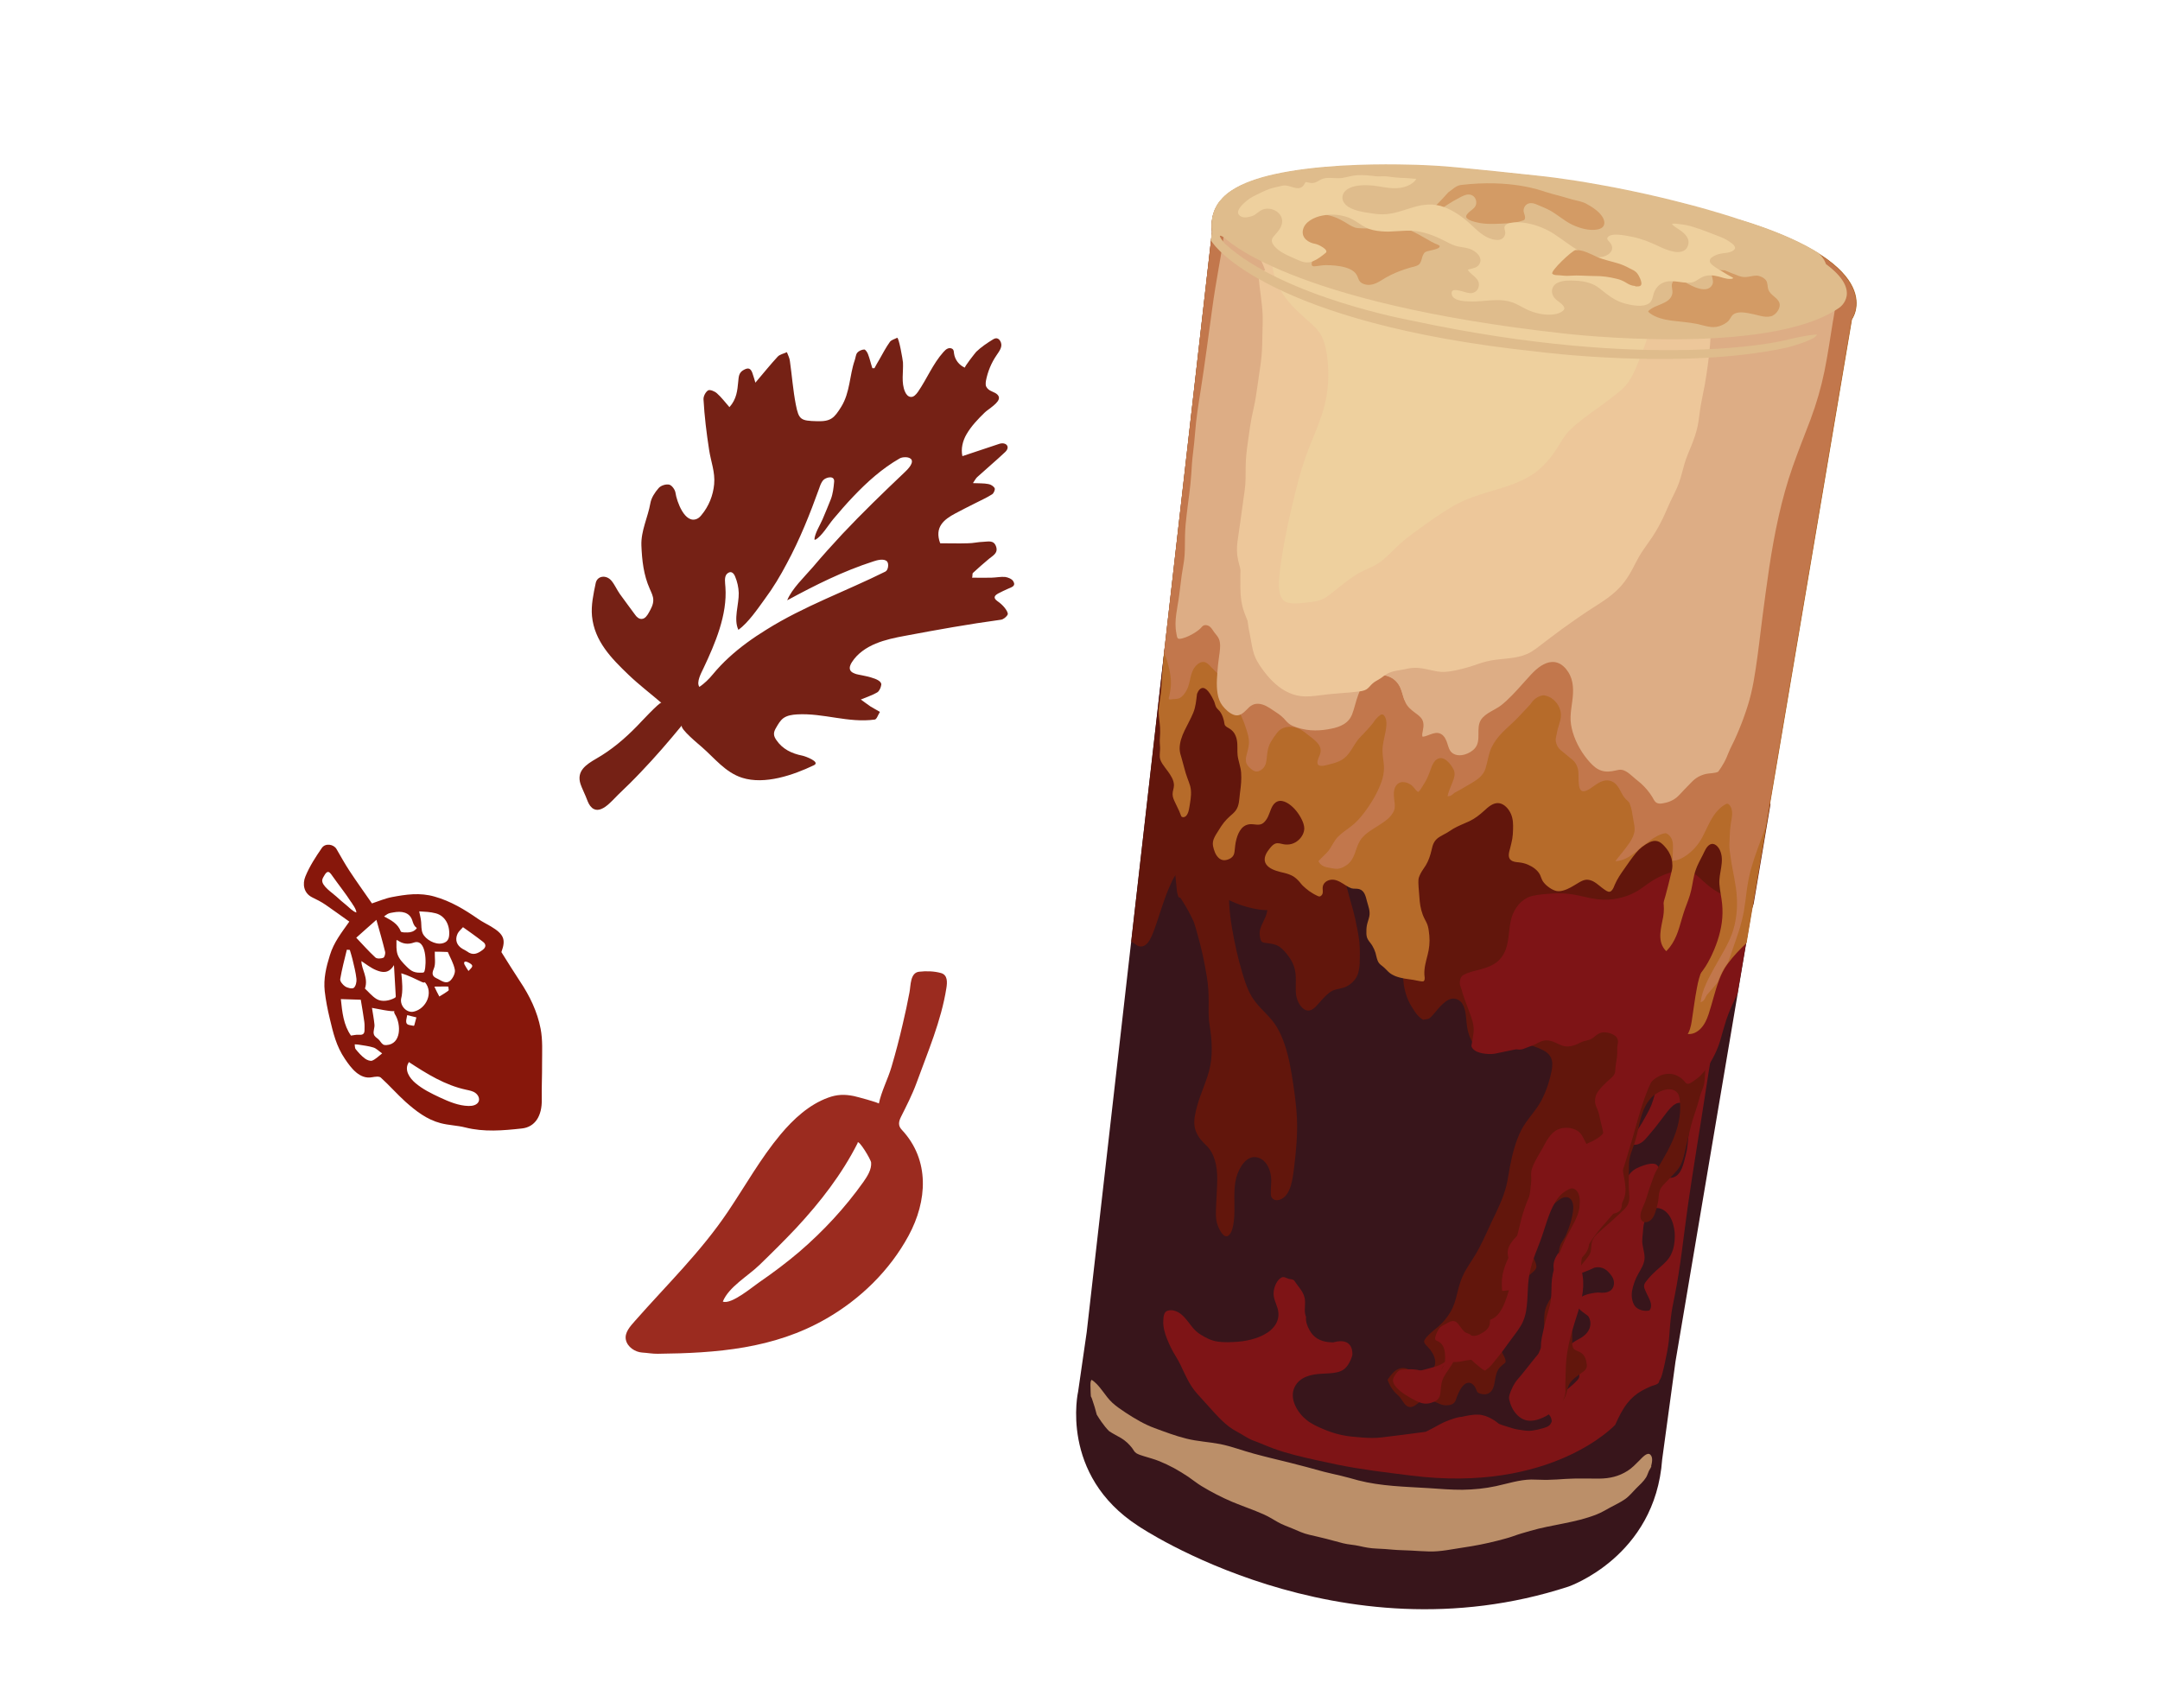 <svg viewBox="0 0 209 165.28" xmlns="http://www.w3.org/2000/svg" data-name="Layer 1" id="Layer_1">
  <defs>
    <style>
      .cls-1, .cls-2, .cls-3, .cls-4 {
        fill-rule: evenodd;
      }

      .cls-1, .cls-5 {
        fill: #7e1416;
      }

      .cls-6, .cls-4 {
        fill: #62160c;
      }

      .cls-7 {
        fill: #9b2b1f;
      }

      .cls-8 {
        fill: #ddad85;
      }

      .cls-2 {
        fill: #934f22;
      }

      .cls-9, .cls-3 {
        fill: #38151b;
      }

      .cls-10 {
        fill: #d39b65;
      }

      .cls-11 {
        fill: #edc79a;
      }

      .cls-12 {
        fill: #dfbc8c;
      }

      .cls-13 {
        fill: #bb8f69;
      }

      .cls-14 {
        fill: #752115;
      }

      .cls-15 {
        fill: #eed09e;
      }

      .cls-16 {
        fill: #b66b2a;
      }

      .cls-17 {
        fill: #c2774c;
      }

      .cls-18 {
        fill: #87170b;
      }
    </style>
  </defs>
  <g>
    <path d="M117.27,22.46l-12.12,106.44-.83,5.75s-1.85,8.07,5.84,13.03c0,0,19.36,13.11,41.6,5.85,0,0,8.4-2.87,9.07-12.3l1.29-9.48,17.04-100.83s3.8-5.14-10.89-9.63c0,0-8.77-3.03-19.84-4.27,0,0-7.82-.84-9.4-.91,0,0-17.3-1.15-20.89,3.28,0,0-1.11,1.08-.86,3.06" class="cls-9"></path>
    <path d="M149.02,132.12c-.23.56-.5,1.13-.97,1.54-.85.74-1.97,1.33-3.02,1.73-1.08.41-2.23.5-3.3.04-.6-.26-1.16-.56-1.79-.76-.63-.19-1.26-.33-1.91-.35-.64-.02-1.24.03-1.85.21-.61.18-.46-2.86-.59-3.59-.14-.74-2.03-1.6-2.53-2.17-.6-.68-1.45-.58-2.28-.66-.65-.06-1.46-.31-1.9-.84-.51-.63-.37-1.63-.29-2.38.17-1.58,1.7-3.9.02-3.8-.66.04-1-1.59-1.68-1.61-.69-.02-1.38-.13-1.71.47-.46.84-.58,1.8-.69,2.75-.12,1.01-.16,2.02-.24,3.03-.07.87-.13,1.78-.51,2.58-.34.71-.96,1.33-1.62,1.76-.74.49-1.54.5-2.39.34-.83-.16-1.68-.43-2.36-.95-.62-.47-1.15-1.25-1.2-2.04-.03-.43.06-.87.1-1.29.04-.51.08-1.02.07-1.53-.02-.84-.28-1.54-.77-2.22-.53-.74-1.2-1.35-1.85-1.98-.62-.6-1.13-1.2-1.42-2.03-.32-.88-.37-1.73-.02-2.62.34-.85.86-1.61,1.43-2.32.57-.72,1.03-1.47,1.3-2.36.27-.88.37-1.79.38-2.71.01-.89-.14-1.72-.33-2.62-.46-2.21-.64-3.02-1.79-4.42-.2-.24-.47-.54-.47-.87,0-.34.26-.75.5-.97.46-.42,1.18-.5,1.77-.51.74-.01,1.49.1,2.21.31.89.25.9.32,1.8.53.44.1.87.13,1.31.03.39-.09.78,0,1.17-.11.66-.18,1.11-.67,1.43-1.25.36-.64.61-1.35.9-2.02.37-.88.6-1.75.71-2.69.05-.43.1-.87.15-1.3.05-.45.09-.92.31-1.32.1-.19.29-.38.5-.54.4.06.76.21,1.01.55.36.48.56,1.03.98,1.48.41.44.87.81,1.41,1.08.49.25,1.03.34,1.57.26.63-.09,1.14-.32,1.75.01.46.25.85.64,1.24.99.33.29.73.66.83,1.11.12.6-.17,1.24-.45,1.75-.27.51-.58,1.03-.94,1.48-.59.75-1.48,1.11-2.19,1.72-.65.55-1.25,1.51-.91,2.39.32.81,1.3,1.11,2.1,1.04,1.08-.1,2.15-.59,2.83-1.44.67-.83,1.01-1.9,1.42-2.86.19-.44.35-.98.81-1.21.38-.18.98-.31,1.39-.13.36.16.51.57.6.93.14.55.18,1.12.36,1.66.33.95,1.22,1.75,2.27,1.52.47-.1.86-.35,1.27-.59.37-.21.8-.5,1.24-.51.83,0,.99,1.12.93,1.73-.04.36-.14.73-.33,1.05-.28.47-.71.84-1.09,1.23-.36.37-.67.77-.97,1.2-.3.43-.6.9-.68,1.42-.08.53.17,1.04.4,1.5.27.53.63,1.07.75,1.66.12.6-.04,1.21-.17,1.79-.13.59-.27,1.18-.54,1.72-.52,1.05-1.38,1.93-2.33,2.59-.53.37-1.1.64-1.65.97-.52.31-.99.7-1.5,1.02-.47.29-.92.58-1.25,1.03-.37.49-.7,1.03-1.01,1.56-.3.51.58.65.42,1.22-.17.61-.15,1.23-.09,1.86.06.56-1.06,1.54-.89,2.08.16.51.47.89.91,1.18.47.32.98.59,1.47.88.56.35,1.15.64,1.72.97.53.3,1.15.64,1.76.75.51.09.89-.38,1.22-.69.37-.35.73-.69.97-1.15.27-.54.33-1.15.41-1.74.18-1.35.55-2.63,1.03-3.9.23-.6.56-1.14.9-1.68.3-.48.6-.97.93-1.43.66-.95,1.42-1.84,2.38-2.5.45-.31.99-.68,1.52-.34.41.26.77.68.69,1.19-.09.59-.44,1.15-.65,1.69-.25.64-.46,1.29-.63,1.95-.17.64-.28,1.3-.29,1.96,0,.63.09,1.21.29,1.81.39,1.21.7,2.49.63,3.77-.03.65-.16,1.29-.41,1.9" class="cls-3"></path>
    <path d="M152.57,126.06c-.11.55.73.97,1.09,1.29.16.14.62,1.19-.53,2.01-.4.28-.84.4-1.17.78-.29.33-.52.82-.43,1.26.08.43.46.53.79.73.38.22.57.68.48,1.12-.05.24-.26.37-.41.54-.19.21-.41.35-.61.54-.18.17-.32.31-.57.38-.13.03-.27.04-.4.04-.21-.04-.41-.09-.61-.13-.54-.09.29.06-.25,0-.46-.06-1.29.09-1.42.61-.2.77.32,1.06.67,1.18.48.16-.41-.01.08.11.36.09.68.36.81.72.03.1.05.19.06.29-.03.1-.08.2-.14.29-.17.23-.44.3-.7.38-.33.1-.68.18-1.02.23-.32.05-.64.02-.96-.03-.34-.05-.69-.09-1.01-.2-.33-.11-.66-.2-.99-.31-.1-.03-.19-.07-.29-.11-.21-.17-.42-.33-.66-.46-.42-.24-.85-.41-1.34-.43-.46-.02-.93.07-1.37.16-.07.01-.14.03-.21.05-.09,0-.18.02-.26.03-.31.06-.62.16-.92.27-.61.21-1.16.53-1.72.84-.2.11-.4.21-.61.31-1.41.18-2.82.38-4.23.54-.65.08-1.31.06-1.96.01-.65-.05-1.31-.1-1.95-.24-.61-.13-1.21-.33-1.79-.58-.54-.23-1.12-.49-1.58-.86-.88-.69-1.71-2.04-1.19-3.16.49-1.05,1.64-1.28,2.68-1.33.48-.03.97-.03,1.44-.14.52-.11.87-.38,1.13-.83.15-.26.27-.53.35-.82,0,0,.22-1.81-1.82-1.25-.07.02-.15,0-.22,0-.75-.02-1.5-.28-1.94-.92-.24-.36-.45-.77-.5-1.21-.01-.11-.01-.22,0-.32-.03-.09-.06-.17-.08-.27-.11-.51.06-1.03-.05-1.55-.13-.63-.55-1.03-.9-1.54-.07-.1-.1-.19-.22-.24-.12-.05-.28-.06-.42-.09-.21-.06-.47-.24-.68-.14-.47.22-.73.91-.78,1.38-.06.59.2,1.04.37,1.59.16.53.12,1.04-.15,1.52-.54.95-1.78,1.41-2.79,1.61-.62.13-1.26.16-1.89.17-.65,0-1.24-.04-1.84-.32-.56-.26-1.1-.57-1.5-1.05-.36-.43-.67-.92-1.1-1.29-.36-.31-.9-.55-1.38-.38-.37.12-.38.62-.4.94-.04.6.14,1.22.36,1.78.23.57.5,1.14.83,1.66.67,1.06,1.03,2.31,1.81,3.31.39.49.84.94,1.25,1.41.45.51.91,1.02,1.4,1.5.45.43.92.81,1.48,1.1.54.28,1.03.66,1.61.87.66.24,1.29.53,1.95.77.66.24,1.34.44,2.03.62,1.37.35,2.75.64,4.13.93,2.34.48,4.7.75,7.07,1.05,13.69,1.74,19.81-4.91,19.81-4.91.33-.74.68-1.46,1.16-2.08.4-.51.87-.91,1.44-1.23.25-.14.52-.26.78-.38.24-.12.51-.13.73-.29.11-.08.15-.18.15-.28,0,0,0,0,0,0,.18-.23.26-.55.33-.83.08-.31.16-.63.22-.94.15-.69.29-1.37.37-2.07.08-.72.1-1.45.19-2.17.08-.73.22-1.44.37-2.16.59-2.9.87-5.85,1.29-8.78.42-2.93.9-5.85,1.36-8.77.45-2.93.9-5.86,1.43-8.78.27-1.46.62-2.9.87-4.37.06-.38.12-.75.16-1.13,0-.03,0-.07.01-.11-.27.71-.72,1.34-1.31,1.84-.45.38-.99.62-1.41,1.03-.22.21-.43.46-.47.77-.03.29.03.59.06.88.07.62.23,1.28.43,1.88.11.31.25.58.31.9.05.29.05.6.02.9-.11,1.11-.78,2.11-1.96,2.2-.47.04-1-.09-1.46.05-.46.14-.7.59-.9,1-.31.64-.41,1.32-.67,1.97-.24.6-.58,1.15-.89,1.7-.31.55-.73,1.07-.98,1.65-.08.18-.18.42.07.49.18.05.41,0,.57-.06.5-.19.86-.73,1.2-1.12.45-.51.83-1.06,1.25-1.59.39-.5,1.19-1.73,1.95-1.1.53.44.49,1.41.49,2.02,0,.31-.03.62-.07.93-.07.66-.1,1.33-.28,1.98-.19.71-.37,1.82-1.16,2.1-.48.17-1-.05-1.25-.49-.19-.35-.21-.77-.68-.82-.43-.04-.88.12-1.27.27-.47.18-.85.42-1.14.83-.33.46-.51,1.02-.73,1.54-.25.61-.57,1.16-.96,1.68-.74.98-3.39,2.88-3.59,3-2.66,1.65-1.91,3.08-1.91,3.08.82,1.22,3.85-.34,3.85-.34.82-.19,1.3.26,1.69.81.33.46.31,1.19-.23,1.47-.32.17-.7.16-1.07.12,0,0-1.92.07-2.12,1.05M161.7,121.37c-.24.51-.64.87-1.06,1.24-.51.44-1.01.9-1.41,1.45-.22.3-.17.52-.02.84.09.21.19.41.29.61.2.4.4.89.11,1.29-.45.13-1.13-.03-1.42-.42-.28-.38-.35-.98-.28-1.43.1-.57.33-1.21.62-1.71.27-.46.59-.98.6-1.53,0-.54-.21-1.05-.23-1.58,0-.3.04-.6.07-.91.02-.26.03-.52.09-.77.09-.39.24-.82.45-1.19.31-.31.71-.47,1.2-.29.99.36,1.36,1.73,1.34,2.66,0,.58-.09,1.21-.35,1.73" class="cls-1"></path>
    <path d="M118.36,109.74c1.3,1.21,3,1.65,4.48,2.68.47.33.91.7,1.39,1.02.4.27.8.51,1.31.28.87-.39,1.54-1.4,2.35-1.98,1.33-.96,3.14-1.04,4.23.04,1.16,1.15,1.04,3.76-.44,4.97-1.35,1.1-3.19.85-4.49.41-1.03-.35-1.17-.48-2.24-.57-.51-.05.16.37-.36.52-.31.09-.8.1-.92.53-.32,1.12-.67.93-.11,1.15,1,.38,1.98.77,2.78,1.63.83.9,1.4,2.1,1.67,3.47.15.74.21,1.52.22,2.3.01.72-.11,1.42-.15,2.13.02.04.03.08.05.12.46.84,1.28,1.07,2.08.6.52-.31.88-.84,1.25-1.36-.06-.23-.11-.47-.13-.71-.11-1.27,0-2.77.6-3.92.36-.69.85-1.31,1.32-1.9.39-.49.82-.91,1.02-1.54.2-.63.28-1.26.55-1.86.26-.57.63-1.08,1.05-1.53.85-.92,1.88-1.62,2.83-2.42.98-.82,2.12-1.86,2.56-3.18.13-.41.21-.91-.14-1.13-.36-.23-.89-.15-1.3-.16-1.02-.04-2.12-.09-2.92-.7-.96-.73-1.11-1.98-1.2-3.26-.02-.34.01-.68-.01-1.02-.17-2.8-1.9-3.54-2.49-3.63-.18-.03-.54-.1-.72.09-.15.16-.04.35.02.5.18.45.44.83.6,1.29.21.58.24,1.26.39,1.88.14.56.23,1.19.06,1.82-.34,1.33-1.77,1.6-2.69,1.55-1-.06-1.95-.6-2.47-1.5-.3-.51-.54-1.12-.74-1.7-.17-.48-.35-1.02-.4-1.56-.06-.62.24-1.3-.09-1.8-.21-.33-.56-.52-.9-.63-.95-.33-1.94-.32-2.88.55-.95.89-2.02,1.52-3.08,1.95-.95.39-2.04.58-2.79,1.58-1.35,1.79-.17,4.06.85,5.02" class="cls-3"></path>
    <path d="M159.79,141.87c-.05.17-.16.3-.24.46-.1.21-.15.43-.28.64-.25.4-.62.72-.95,1.05-.35.35-.66.75-1.07,1.04-.44.31-.94.54-1.42.8-.45.24-.88.51-1.35.69-2.07.82-4.3.97-6.42,1.59-.55.16-1.1.31-1.64.51-.5.18-1.01.3-1.53.44-1.09.28-2.21.5-3.32.66-1.09.16-2.18.41-3.29.38-.59-.01-1.18-.06-1.78-.09-.56-.03-1.12-.03-1.68-.08-.55-.05-1.08-.09-1.63-.11-.58-.02-1.11-.12-1.67-.25-.51-.12-1.04-.13-1.55-.26-.55-.14-1.1-.3-1.66-.44-.55-.14-1.09-.26-1.64-.39-.55-.12-1.07-.37-1.59-.59-.5-.21-1.01-.38-1.49-.66-.44-.26-.87-.52-1.34-.73-.99-.44-2.02-.78-3.02-1.2-1.01-.43-2.02-.95-2.96-1.52-.45-.27-.86-.61-1.3-.91-.45-.3-.91-.58-1.38-.84-.46-.25-.94-.47-1.42-.67-.5-.2-1.01-.33-1.52-.49-.23-.07-.48-.15-.69-.27-.2-.12-.28-.33-.42-.51-.28-.37-.66-.72-1.06-.96-.37-.22-.79-.42-1.16-.67-.28-.27-.52-.59-.75-.91-.16-.23-.31-.46-.45-.69-.07-.24-.13-.49-.2-.73-.08-.27-.17-.53-.26-.8-.02-.07-.06-.15-.11-.24,0-.11-.02-.23-.02-.34,0-.24-.02-.49-.02-.74,0-.13,0-.27.04-.39.01-.04.05-.09.05-.13.14.04.38.28.49.38.23.23.43.49.62.74.29.39.58.79.94,1.12.39.35.83.65,1.27.94.89.58,1.79,1.12,2.79,1.49,1.01.37,2.03.76,3.08,1.02,1.07.27,2.19.32,3.28.53,1.1.22,2.15.63,3.23.92,1.13.31,2.28.58,3.42.86,1.14.28,2.26.59,3.39.9.54.14,1.08.25,1.62.38.57.13,1.13.3,1.69.45,2.22.57,4.52.61,6.8.75,1.1.07,2.2.17,3.3.16,1.08-.02,2.16-.12,3.22-.35,1.12-.24,2.26-.62,3.41-.64.54,0,1.07.04,1.61.03.58-.01,1.15-.05,1.73-.09,1.08-.07,2.17-.02,3.26-.03,1-.01,1.88-.21,2.73-.75.43-.27.79-.65,1.15-1.01.22-.21.76-.88,1.07-.54.26.27.14.78.06,1.1" class="cls-13"></path>
    <g>
      <polygon points="127.15 93.94 127.15 93.94 127.16 93.94 127.15 93.94" class="cls-2"></polygon>
      <path d="M127.15,93.94s-.04.01,0,0h0Z" class="cls-2"></path>
    </g>
    <path d="M131.57,93.16c-.03.54-.12,1.11-.38,1.5-.32.47-.78.79-1.21.92-.47.14-.93.14-1.36.48-.42.33-.8.78-1.18,1.21-.36.41-.75.67-1.19.43-.39-.22-.72-.74-.83-1.37-.1-.64,0-1.31-.05-1.96-.05-.7-.28-1.25-.61-1.72-.3-.43-.67-.87-1.06-1.1-.38-.22-.84-.25-1.25-.31-.13-.02-.3-.02-.4-.17-.15-.21-.2-.71-.15-1,.12-.62.5-1.07.66-1.68.3-1.11-.07-2.57-.47-3.53-.4-.97-1.07-2.01-1.82-2.29-.39-.14-.85-.02-1.06.55-.1.26-.11.56-.13.84-.03.4-.07.8-.11,1.19-.13,1.58-.03,3.06.23,4.6.25,1.48.57,2.94.99,4.34.2.67.41,1.34.7,1.93.28.58.65,1.04,1.03,1.46.39.43.8.8,1.17,1.26.35.43.65.94.9,1.52.48,1.1.77,2.35.98,3.62.23,1.41.45,2.88.52,4.33.07,1.57-.08,3.18-.27,4.73-.15,1.24-.33,2.57-1.18,3.06-.3.17-.79.26-1.02-.17-.08-.16-.06-.4-.06-.59,0-.39.06-.77.04-1.16-.07-1.39-.92-2.23-1.79-2.1-.81.12-1.51,1.28-1.69,2.45-.19,1.24.02,2.52-.14,3.77-.07.52-.2,1.18-.56,1.39-.41.24-.81-.53-.99-1-.25-.65-.18-1.41-.15-2.14.03-.76.09-1.53.1-2.29.02-1.36-.29-2.59-1.06-3.32-.38-.36-.76-.75-1-1.35-.25-.63-.17-1.26-.02-1.94.31-1.4.92-2.56,1.29-3.92.39-1.45.28-3.01.04-4.49-.12-.75-.08-1.51-.08-2.28,0-.81-.05-1.56-.18-2.35-.23-1.47-.55-2.89-.95-4.27-.09-.31-.17-.64-.28-.94-.09-.26-.22-.48-.33-.71-.28-.57-.61-1.12-.94-1.63-.07-.11-.15-.14-.22-.12-.13-.26-.17-.57-.2-.89-.09-.76-.15-1.53-.19-2.31-.08-1.6-.08-3.23.12-4.81.17-1.34.52-2.62,1.3-3.37.18-.17.38-.33.59-.39.27-.09.56-.08.83-.12.51-.07,1.05-.01,1.56,0,1.07.03,2.14.12,3.21.27,1.06.15,2.12.4,3.17.63.52.11,1.04.29,1.56.44.45.13.92.2,1.36.47.2.12.38.28.55.46.21.21.39.37.51.72.23.66.35,1.42.49,2.14.31,1.52.71,3,1.08,4.49.18.74.37,1.48.57,2.21.2.72.42,1.44.58,2.19.15.71.31,1.43.39,2.17.06.65.06,1.33.03,1.98" class="cls-4"></path>
    <path d="M171.14,77.49c-.36-.61-.96-.89-1.59-1.13-.78-.29-1.57-.57-2.39-.77-1.76-.46-3.58-.72-5.39-.88-1.92-.17-3.85-.24-5.77-.34-.95-.05-1.91-.1-2.86-.19-.96-.09-1.91-.23-2.85-.4-1.91-.34-3.81-.77-5.71-1.16-1.89-.39-3.77-.77-5.66-1.16-1.89-.39-3.79-.78-5.66-1.23-1.87-.45-3.71-1-5.53-1.59-.93-.3-1.86-.6-2.79-.9-.87-.28-1.74-.54-2.61-.84-.86-.3-1.71-.63-2.51-1.06-.81-.43-1.6-.91-2.4-1.35-.85-.46-1.7-.91-2.54-1.38-.53-.3-1.28-.98-1.91-.57-.12.08-.21.18-.29.3l-3.22,28.26c.12.08.24.17.37.25.14.1.26.2.43.23.46.08.78-.27,1-.65.27-.47.44-1.01.62-1.52.3-.85.55-1.71.86-2.55.15-.41.31-.82.49-1.21.15-.33.3-.69.52-.98.49-.65,1.3-.37,1.84.05.32.24.61.53.92.79.31.25.62.49.94.72,1.31.92,2.79,1.55,4.37,1.78.36.05.73.08,1.1.03.21-.03.45-.06.65-.15.19-.09.38-.2.57-.31.81-.46,1.59-.97,2.39-1.44.8-.47,1.61-.89,2.46-1.27.74-.32,1.5-.62,2.25-.9.33-.12.68-.24,1.04-.25.33-.01.66.07.96.21.59.26,1.06.73,1.41,1.27.35.55.6,1.16.79,1.78.23.76.39,1.54.47,2.33.09.89.06,1.78-.02,2.67-.08.92-.19,1.83-.12,2.75.06.78.23,1.54.58,2.25.17.34.38.66.59.97.2.3.45.54.75.73.12-.02.25-.04.37-.06.1-.02.16-.03.24-.08.16-.11.29-.26.42-.41.28-.33.54-.67.86-.96.35-.32.77-.64,1.27-.51.79.19.95,1.13,1.01,1.82.04.49.08.99.22,1.46.13.45.35.99.72,1.31.38.33,1,.23,1.45.15.59-.11,1.17-.26,1.78-.33.58-.06,1.19-.09,1.76.02.43.08.86.23,1.26.41.4.18.81.41,1.01.83.19.39.16.87.07,1.29-.2,1.01-.53,2.02-1.02,2.93-.54,1-1.39,1.79-1.91,2.8-.56,1.1-.87,2.34-1.1,3.55-.12.62-.2,1.24-.35,1.85-.15.61-.37,1.2-.62,1.77-.25.59-.53,1.16-.81,1.73-.27.57-.52,1.15-.79,1.71-.27.56-.55,1.1-.88,1.63-.32.52-.67,1.02-.96,1.56-.28.53-.46,1.09-.61,1.68-.14.57-.27,1.15-.51,1.69-.24.54-.6,1.04-1,1.47-.39.42-.87.73-1.28,1.13-.17.16-.35.36-.46.57-.09.18.03.33.15.47.14.15.29.29.41.45.14.19.27.4.36.62.18.44.19.95-.17,1.31-.33.33-.8.45-1.26.4-.21-.03-.43-.09-.62-.19-.23-.13-.45-.29-.72-.35-.45-.09-.85.1-1.17.42-.16.17-.31.35-.44.54-.04.05-.08.11-.11.17.08.21.17.41.28.61.12.22.27.42.44.6.15.16.32.29.46.45.22.26.37.6.63.82.3.26.66.15.96-.09.19-.15.39-.31.63-.39.22-.07.44-.08.66-.03.27.05.53.15.78.26.25.12.49.23.78.23.34,0,.74-.05.92-.38.07-.12.1-.26.15-.39.05-.13.1-.26.16-.39.14-.3.3-.61.55-.83.23-.21.56-.27.82-.06.15.12.26.29.33.46.03.07.06.15.09.22.03.06.04.08.06.1.14.13.39.18.58.2.17.02.34-.01.49-.09.32-.16.48-.52.55-.85.1-.49.13-1.01.39-1.45.12-.19.28-.34.45-.48.06-.05.15-.11.19-.15.05-.05.06-.08.07-.12.03-.21-.1-.44-.19-.62-.11-.22-.24-.44-.31-.69-.07-.23-.11-.5,0-.73.11-.22.33-.35.51-.51.42-.38.75-.85,1.21-1.18.18-.14.4-.27.5-.48.09-.2.14-.41.19-.63.12-.52.02-1.05-.09-1.57-.06-.26-.17-.51-.18-.78-.02-.25.05-.47.18-.68.23-.37.61-.6.92-.9.14-.14.26-.28.24-.49-.02-.25-.14-.48-.23-.7-.09-.22-.15-.45-.15-.69,0-.12.01-.25-.02-.37-.03-.12-.08-.23-.11-.36-.06-.29.1-.5.17-.77.08-.3.11-.59.23-.88.21-.47.57-.83.9-1.21.19-.22.36-.45.55-.67.16-.19.35-.35.54-.51.29-.24.66-.56,1.07-.51.5.06.64.65.62,1.06-.02.52-.16,1.05-.31,1.55-.09.29-.2.58-.32.87-.11.28-.26.53-.42.78-.15.24-.27.49-.31.77-.05.3-.04.61,0,.92.06.61.22,1.21.15,1.82-.14,1.17-1.18,1.97-1.49,3.08-.17.59-.1,1.24-.12,1.85-.02.63-.07,1.26-.2,1.87-.07.3-.19.59-.25.89-.06.28-.05.57-.08.85-.07.54-.34,1.01-.68,1.42-.17.2-.34.38-.53.56-.18.17-.39.33-.52.55-.15.24-.15.54-.17.81-.03.27-.06.53-.11.8.41.27.89.4,1.39.4.57,0,1.14-.15,1.66-.38.26-.11.5-.24.74-.39.23-.14.46-.29.63-.5.35-.44.29-1.04.57-1.51.29-.49.78-.77,1.22-1.1.17-.12.35-.26.43-.46.07-.18.02-.4-.02-.59-.05-.23-.12-.46-.27-.65-.13-.16-.31-.26-.5-.35-.23-.1-.46-.16-.54-.43-.07-.22-.06-.46-.05-.69,0-.26,0-.43,0-.7-.02-.35-.03-.7,0-1.06.03-.35.1-.69.22-1.02.12-.32.25-.63.35-.95.1-.31.16-.65.13-.97-.03-.31-.15-.61-.21-.92-.12-.59.06-1.14.41-1.62.15-.21.33-.41.49-.61.17-.21.35-.44.4-.71.07-.32.03-.65.13-.97.09-.29.3-.52.51-.73.47-.45.98-.87,1.47-1.31.27-.24.53-.48.79-.73.23-.22.5-.45.66-.73.29-.5.14-1.13.12-1.68-.02-.73.02-1.46.02-2.18,0-.37.05-.7.16-1.05.11-.35.24-.69.36-1.04.41-1.21.48-2.52,1.08-3.66.24-.45.56-.86.99-1.15.42-.28.97-.51,1.48-.44.24.03.46.14.61.33.19.23.22.55.25.84.07.67.01,1.34-.13,2-.29,1.37-.92,2.59-1.63,3.79-.18.3-.36.59-.52.9-.17.31-.29.63-.4.96-.12.33-.24.66-.35,1-.11.34-.2.68-.32,1.01-.12.33-.28.63-.39.96-.09.26-.13.61.02.86.12.19.34.23.55.18.25-.06.44-.24.57-.45.15-.25.24-.54.32-.82.1-.34.18-.69.21-1.04.03-.34.05-.66.23-.96.15-.26.37-.45.58-.67.22-.23.44-.47.67-.71.21-.23.43-.46.58-.73.32-.55.45-1.21.58-1.82.16-.7.32-1.41.5-2.1.09-.34.19-.68.3-1.02.11-.33.23-.66.33-1,.1-.33.18-.66.28-.99.1-.33.27-.64.34-.97.08-.35.09-.7.11-1.06.01-.36.04-.71.05-1.07.03-.73.06-1.47.11-2.2.02-.28.04-.56.14-.83,0-.01.01-.03.02-.04,0,0,0,0,0,0-.04-.04-.09-.07-.14-.1-.09-.06-.12-.2-.07-.29.08-.19.22-.33.32-.5.08-.12.12-.26.16-.4.09-.32.14-.64.2-.97.15-.81.41-1.6.67-2.38.3-.88.67-1.73,1.06-2.57.77-1.67,1.62-3.33,2.18-5.09l1.63-9.64c-.03-.08-.06-.16-.1-.24Z" class="cls-6"></path>
    <path d="M169.08,88.61c-.42-.42-.88-.81-1.34-1.19-.49-.41-.99-.8-1.55-1.11-.54-.3-.99-.68-1.44-1.09-.44-.4-.91-.88-1.53-.99-.61-.1-1.27.08-1.84.28-.57.2-1.11.46-1.62.79-.51.33-.97.73-1.51,1.02-.53.29-1.1.49-1.69.61-.65.14-1.31.17-1.97.09-.63-.07-1.25-.24-1.87-.37-.66-.14-1.33-.22-2.01-.21-.34,0-.68.04-1.01.06-.33.02-.67.06-1,.11-.31.05-.6.11-.88.24-.22.11-.43.25-.61.41-.37.32-.64.75-.83,1.2-.45,1.1-.28,2.34-.7,3.45-.2.53-.55,1.01-1.03,1.32-.45.29-.95.45-1.46.59-.55.15-1.13.25-1.63.55-.23.14-.32.5-.31.75,0,.16.05.31.11.46.07.16.1.32.15.49.19.63.45,1.25.67,1.87.22.6.45,1.2.41,1.85-.02.35-.1.69-.15,1.03-.02.13-.08.34-.06.43.02.07.06.14.1.19.22.3.63.42.98.49.4.07.78.09,1.18.03.41-.07,2-.43,2.06-.42.19.03.36.04.55,0,.19-.04.36-.13.54-.19.23-.09.47-.17.7-.27.18-.08.35-.19.54-.27.39-.18.77-.17,1.17-.04.42.14.81.42,1.26.48.39.05.81-.06,1.16-.22.19-.09.38-.19.58-.26.2-.06.4-.1.6-.16.31-.1.51-.34.77-.52.25-.17.5-.22.8-.19.29.03.59.12.83.28.26.16.37.4.35.7-.01.16-.06.32-.07.49,0,.2,0,.41,0,.61-.01.44-.13.87-.17,1.31-.02.19,0,.38-.07.57-.06.18-.19.32-.33.44-.31.27-.6.53-.88.83-.26.29-.52.56-.63.95-.1.36-.09.68.05,1.02.07.16.15.31.2.48.06.19.1.38.14.57.08.38.18.76.27,1.13.04.19.09.4.07.59-.02.17-.1.32-.19.46-.1.17-.21.31-.27.5-.06.19-.09.38-.18.56-.06.11-.14.15-.26.15-.17,0-.31-.12-.41-.25-.1-.13-.18-.3-.25-.45-.07-.16-.16-.31-.23-.46-.18-.35-.34-.71-.68-.94-.54-.36-1.37-.41-1.95-.13-.74.36-1.1,1.16-1.48,1.84-.23.41-.49.82-.7,1.24-.2.4-.4.84-.38,1.3,0,.24.03.48,0,.73-.02.26-.05.51-.08.77-.07.52-.16,1.03-.24,1.54-.14.91-.19,1.92-.84,2.64-.3.33-.62.63-.85,1.01-.24.39-.32.79-.21,1.23.05.21.13.42.18.64.05.22.07.45.08.68.02.48,0,.96-.08,1.43-.07.4-.19.79-.32,1.17-.11.31-.22.62-.37.92-.26.54-.65,1.08-1.24,1.26-.02.13-.01.26-.03.39-.03.15-.08.28-.16.4-.16.23-.4.38-.63.52-.27.16-.56.28-.88.24-.62-.07-.99-.6-1.32-1.06-.14-.2-.34-.39-.61-.37-.25.03-.49.2-.71.31-.23.11-.45.22-.6.43-.12.17-.21.37-.28.56-.05.14-.16.39-.07.52.04.06.13.09.2.12.1.05.19.1.28.17.4.36.44.85.46,1.36,0,.26,0,.53-.1.78-.1.25-.28.46-.48.64-.16.14-.35.23-.56.22-.2,0-.39-.09-.57-.14-.62-.19-1.24-.34-1.89-.29-.23.02-.48,0-.71.05-.22.06-.37.27-.5.45-.22.3-.31.55-.16.87.15.32.45.59.73.81.3.23.62.43.95.61.41.23.84.48,1.31.52.29.03.57-.04.84-.15.19-.07.37-.17.49-.33.16-.21.19-.47.21-.72.03-.34.05-.67.15-.99.18-.55.56-.98.86-1.46.2-.32.39-.74.69-1.02.19-.18.45-.23.68-.1.24.13.41.36.6.54.22.22.46.42.7.61.21.16.37.34.62.43.21-.14.41-.3.58-.49.2-.22.38-.47.57-.7.42-.5.8-1.03,1.18-1.56.37-.52.78-1.01,1.11-1.55.36-.59.53-1.25.6-1.93.08-.69.08-1.39.13-2.09.05-.69.17-1.36.37-2.02.19-.63.43-1.23.67-1.84.24-.61.44-1.23.64-1.85.2-.62.41-1.24.7-1.83.29-.59.67-1.16,1.24-1.51.14-.08.28-.17.43-.23.13-.05.24-.04.37,0,.21.08.36.26.44.46.17.4.16.92.11,1.35-.09.63-.37,1.21-.68,1.77-.32.59-.63,1.18-.9,1.79-.28.63-.53,1.28-.75,1.94-.2.62-.35,1.25-.37,1.91-.02.7,0,1.41-.17,2.09-.17.68-.39,1.34-.54,2.02-.08.35-.16.69-.23,1.04-.03.18-.06.37-.08.55-.01.15,0,.32-.02.47-.02.1-.07.2-.11.29-.03.07-.06.15-.09.22-.08.16-.23.3-.34.44-.22.28-.45.56-.67.84-.22.28-.44.56-.67.84-.2.24-.41.46-.59.72-.16.24-.3.51-.41.78-.1.27-.24.58-.18.86.2,1.01.95,2.1,2.07,2.07.53-.01,1.05-.21,1.51-.46.24-.13.46-.29.67-.46.13-.11.25-.24.38-.35.12-.11.25-.22.35-.34.18-.23.32-.49.4-.77.04-.15.06-.3.07-.45,0-.16-.02-.32-.02-.48.01-.69.03-1.39.06-2.08.07-1.41.42-2.76.84-4.1.41-1.31.9-2.62.83-4.02-.03-.65-.25-1.29-.18-1.94.06-.56.36-1.07.66-1.53.31-.48.65-.95,1.01-1.4.42-.52.87-1,1.3-1.51.36-.43.79-.85,1.05-1.35.28-.54.29-1.13.21-1.72-.08-.62-.24-1.22-.28-1.84-.05-.66.06-1.28.31-1.89.13-.31.28-.62.42-.92.13-.3.25-.61.36-.91.23-.65.43-1.31.64-1.97.17-.55.33-1.12.61-1.63.28-.51.67-.93,1.19-1.2.44-.23.97-.32,1.45-.19.25.07.49.18.7.34.12.09.23.2.33.31.08.09.15.2.26.24.21.08.49-.15.65-.26.24-.16.47-.33.67-.53.43-.43.77-.95,1.07-1.47.35-.61.63-1.24.83-1.92.2-.66.37-1.33.58-1.98.29-.88.69-1.71,1.09-2.54l1.23-7.3c-.09-.1-.18-.2-.28-.29Z" class="cls-5"></path>
    <path d="M168.26,21.29s-8.77-3.03-19.84-4.27c0,0-7.82-.84-9.4-.91,0,0-17.3-1.15-20.89,3.28,0,0-1.11,1.08-.86,3.06l-4.72,41.49c-.01.3-.04.6-.07.89-.06.62-.07,1.25-.12,1.88-.06.61-.17,1.22-.24,1.83-.07.63.1,1.26.13,1.9.02.32,0,.64-.02.96-.03.32,0,.64.02.96.01.3-.06.61-.03.92.03.25.15.48.29.69.29.43.64.81.88,1.28.12.23.2.48.2.74,0,.3-.14.58-.13.88,0,.28.13.55.25.8.12.27.26.54.39.82.06.13.1.25.15.38.03.07.05.15.12.18.14.07.3,0,.4-.1.27-.3.3-.81.37-1.19.09-.56.17-1.14.02-1.7-.08-.28-.19-.55-.29-.83-.11-.29-.19-.58-.27-.88-.08-.32-.17-.63-.26-.95-.1-.31-.19-.61-.2-.94,0-.63.21-1.21.48-1.77.27-.57.59-1.12.83-1.7.25-.59.29-1.2.37-1.83,0,0,.54-1.71,1.65.69.09.2.11.45.24.64.08.11.19.2.28.3.09.1.16.22.22.34.12.25.21.53.25.81.02.12.03.22.12.31.08.08.18.14.28.19.22.13.42.28.56.5.13.21.22.44.26.69.09.48.02.98.07,1.46.07.57.3,1.11.34,1.68.05.65-.02,1.31-.11,1.96-.08.58-.05,1.22-.42,1.71-.16.21-.36.38-.56.55-.21.19-.4.38-.58.61-.18.23-.34.47-.49.72-.15.24-.32.49-.44.75-.12.25-.17.51-.12.79.04.22.11.43.19.63.16.37.45.74.88.75.24,0,.49-.09.68-.22.21-.15.3-.35.33-.6.05-.41.07-.8.18-1.2.1-.37.25-.76.51-1.06.29-.32.65-.44,1.08-.4.24.02.48.07.72.02.24-.05.42-.23.56-.43.3-.41.38-.92.63-1.36.15-.26.39-.46.7-.49.3-.02.59.11.84.27.56.37,1.01.96,1.3,1.56.12.25.22.54.23.82,0,.45-.25.88-.59,1.17-.38.33-.89.47-1.39.38-.27-.05-.57-.17-.84-.06-.22.09-.38.29-.52.46-.27.33-.55.76-.48,1.21.09.51.63.79,1.07.94.28.1.57.16.86.23.3.08.57.17.84.33.23.15.43.34.61.55.09.11.17.22.28.33.1.1.2.19.31.28.21.18.43.34.67.48.13.08.27.15.41.22.06.03.16.07.22.08.16,0,.31-.18.33-.32.04-.21-.03-.43.01-.64.09-.48.62-.72,1.07-.66.44.06.82.34,1.19.57.16.1.34.2.52.26.25.07.51,0,.76.08.52.16.62.74.74,1.19.13.49.33.94.22,1.46-.06.28-.17.55-.23.84-.05.27-.06.54-.05.82.01.19.04.38.14.55.12.21.3.39.43.61.13.22.23.44.31.69.07.25.11.51.21.76.09.25.26.38.47.54.21.16.38.36.57.54.41.39.99.55,1.54.65.29.05.58.09.87.13.19.03.38.07.57.11.12.02.37.08.45,0,.14-.14.06-.46.05-.63-.03-.64.15-1.26.31-1.88.16-.62.23-1.24.17-1.88-.03-.3-.06-.62-.14-.91-.07-.26-.21-.5-.33-.74-.27-.53-.4-1.1-.46-1.68-.03-.29-.05-.59-.07-.88-.02-.31-.06-.61-.06-.92,0-.18,0-.36.06-.53.05-.14.11-.27.18-.4.14-.26.32-.49.48-.75.27-.45.43-.94.55-1.45.06-.27.12-.54.26-.78.12-.21.3-.38.51-.51.22-.14.45-.25.68-.38.22-.12.43-.28.65-.41.51-.3,1.05-.49,1.58-.74.54-.26.98-.61,1.42-1.01.38-.35.87-.8,1.43-.73.53.07.96.58,1.16,1.05.21.48.22,1.01.2,1.52-.01.29-.02.57-.07.86-.05.3-.13.6-.2.89-.09.35-.29.89.05,1.18.22.19.52.2.79.23.3.03.59.1.87.22.47.2.95.53,1.18,1,.09.2.15.42.26.6.14.21.32.39.52.54.2.15.42.29.66.37.25.09.52.07.77,0,.54-.14,1.01-.46,1.48-.74.23-.14.48-.28.75-.31.24-.02.48.05.7.16.43.23.76.59,1.17.85.2.13.4.25.6.05.16-.16.24-.39.32-.59.23-.54.58-1.05.92-1.53.36-.52.73-1.05,1.13-1.54.35-.43.82-.79,1.32-1.03.23-.11.5-.17.75-.1.27.07.47.26.66.46.33.35.59.76.71,1.23.06.23.08.47.08.71,0,.31-.1.61-.17.91-.15.65-.32,1.29-.49,1.93-.09.32-.18.65-.28.97-.09.28-.23.55-.38.81-.55.94-1.27,1.8-1.46,2.91-.04.25-.05.47.03.71.09.25.2.52.35.74.12.18.35.04.52,0,.24-.05.48-.15.69-.28,1-.6,1.52-1.65,1.85-2.73.18-.59.34-1.19.54-1.77.22-.61.48-1.22.62-1.86.15-.65.21-1.31.43-1.94.18-.53.46-1.01.71-1.51.16-.32.32-.74.63-.94.45-.28.85.17,1.02.55.47,1.08-.15,2.17-.06,3.28.05.63.2,1.25.26,1.88.06.6.05,1.21-.03,1.81-.16,1.19-.58,2.38-1.12,3.45-.27.54-.59,1.06-.98,1.53-.21.26-.43.51-.64.77-.21.24-.37.48-.5.77-.13.28-.2.57-.29.86-.1.29-.2.58-.28.87-.16.56-.25,1.15-.12,1.73.04.2.11.46.21.63.09.15.31.17.48.18.45.03.86-.19,1.17-.5.39-.39.62-.9.79-1.41.18-.53.32-1.08.48-1.62.33-1.14.65-2.31,1.37-3.27.54-.73,1.17-1.39,1.83-2.01l10.2-60.35s3.8-5.14-10.89-9.63Z" class="cls-16"></path>
    <path d="M168.26,21.29s-8.77-3.03-19.84-4.27c0,0-7.82-.84-9.4-.91,0,0-17.3-1.15-20.89,3.28,0,0-1.11,1.08-.86,3.06l-4.64,40.74c.25.51.4,1.06.52,1.62.09.42.15.85.15,1.28,0,.42-.07.84-.16,1.25-.02.07-.09.27-.03.32.06.06.27,0,.34,0,.3-.03.6,0,.85-.21.3-.24.5-.58.64-.93.12-.31.17-.63.25-.95.08-.32.17-.64.35-.92.17-.26.46-.54.79-.59.38-.05.65.26.88.51.23.25.49.46.7.73.24.29.37.6.42.98.02.17.05.34.11.5.08.19.19.37.31.54.46.68,1.06,1.27,1.39,2.04.18.41.34.83.47,1.26.12.38.24.8.24,1.2,0,.33-.08.64-.16.96-.07.27-.17.56-.14.84.03.33.24.57.49.78.25.21.51.34.83.19.32-.15.53-.41.62-.75.09-.35.09-.72.15-1.08.06-.36.16-.7.35-1.01.18-.29.38-.59.59-.86.22-.27.5-.45.84-.52.38-.08.79-.04,1.15.1.35.13.65.37.94.6.26.21.53.39.77.62.23.22.46.49.5.83.05.39-.18.7-.28,1.06-.03.12-.05.28.02.39.04.07.11.1.19.12.25.06.51-.02.75-.08.39-.1.78-.19,1.14-.36.34-.15.62-.39.86-.68.23-.29.42-.61.62-.93.11-.16.21-.33.33-.48.13-.16.28-.31.43-.46.32-.33.62-.67.92-1.02.14-.16.23-.34.37-.5.13-.15.28-.28.44-.4.11-.08.26-.06.35.05.32.41.24,1,.16,1.48-.11.64-.32,1.29-.31,1.95,0,.51.12,1.01.14,1.52.02.53-.08,1.03-.26,1.53-.4,1.09-1.03,2.12-1.73,3.03-.34.44-.72.86-1.16,1.2-.43.34-.89.62-1.28,1.01-.41.41-.6.95-.95,1.39-.29.36-.67.64-.96,1,.06.11.13.22.23.31.34.3.85.32,1.28.4.23.04.42.03.64-.04.22-.07.42-.18.6-.31.37-.27.59-.64.75-1.06.16-.42.27-.86.5-1.25.41-.69,1.15-1.08,1.8-1.5.58-.37,1.26-.8,1.52-1.47.11-.3.07-.6.03-.91-.04-.37-.1-.76,0-1.12.09-.38.37-.7.78-.71.39-.01.79.18,1.05.47.12.13.22.29.36.41.03.02.05.04.08.06,0,0,.02,0,.02.01.03,0,.07-.04.1-.07.11-.11.2-.25.28-.39.1-.16.2-.31.29-.47.24-.42.42-.87.58-1.33.11-.31.25-.65.52-.86.68-.51,1.38.39,1.66.94.23.44.04.9-.13,1.32-.16.42-.35.83-.45,1.27.17.02.32-.03.47-.15.07-.06.13-.12.2-.17.09-.05.17-.1.26-.14.16-.09.31-.17.47-.26.33-.19.65-.38.97-.57.56-.34,1.09-.71,1.3-1.36.22-.67.28-1.38.57-2.02.26-.55.63-1.04,1.05-1.47.5-.51,1.05-.97,1.54-1.48.26-.27.51-.54.76-.81.13-.14.27-.28.4-.43.09-.1.16-.23.25-.33.2-.22.43-.39.71-.49.16-.06.31-.1.48-.06.15.04.3.08.44.15.54.27.96.83,1.08,1.43.11.55-.12,1.09-.27,1.62-.05.17-.08.34-.11.51-.03.17-.09.35-.1.52-.02.24.08.52.2.73.15.25.37.4.59.58.29.23.58.47.87.72.15.13.24.25.33.42.07.14.12.28.16.43.06.25.05.52.06.78,0,.24,0,.48.03.72.02.19.06.4.19.55.16.17.38.11.57.03.23-.1.43-.24.63-.39.48-.34,1.02-.71,1.63-.55.59.16.85.68,1.11,1.18.13.25.27.46.47.66.08.08.19.16.26.25.05.06.07.15.09.22.07.18.13.35.16.54.06.38.13.76.2,1.14.07.38.14.73.03,1.11-.19.67-.66,1.21-1.07,1.75-.16.21-.33.41-.49.61-.08.1-.17.21-.24.32.45-.01.88-.17,1.27-.4.28-.17.53-.36.79-.56.24-.25.51-.48.8-.66.33-.27.67-.53,1.05-.74.12-.07.23-.13.36-.18.16-.07.37-.14.54-.16.17-.02.34.16.45.27.09.1.16.22.21.34.12.32.1.7.09,1.03,0,.34-.05.68-.03,1.02.51-.01.99-.27,1.39-.56.44-.31.82-.7,1.13-1.14.3-.41.51-.87.73-1.33.46-.97.95-1.95,1.94-2.47.1-.05.22,0,.29.08.46.52.24,1.24.15,1.85-.06.39-.09.79-.1,1.18-.01.38-.05.75-.03,1.13.02.34.09.68.13,1.02.04.32.1.64.16.96.12.64.25,1.28.34,1.92.18,1.32.14,2.67-.23,3.96-.38,1.32-1.17,2.49-1.82,3.68-.59,1.08-1.22,2.18-1.37,3.41.09-.02.17-.07.25-.13.19-.17.23-.41.38-.6.23-.28.48-.56.72-.83.11-.13.21-.25.31-.39.22-.62.5-1.22.89-1.75.03-.04.05-.07.08-.1.16-.41.3-.82.44-1.24.21-.62.44-1.24.64-1.87.2-.63.36-1.26.48-1.91.12-.7.2-1.4.29-2.1.1-.7.23-1.4.43-2.08.19-.66.41-1.32.65-1.97.23-.64.47-1.28.71-1.92h0s8.31-49.17,8.31-49.17c0,0,3.8-5.14-10.89-9.63Z" class="cls-17"></path>
    <path d="M177.36,31.04c-.26,1.62-.5,3.25-.82,4.85-.33,1.61-.78,3.16-1.35,4.69-.58,1.53-1.19,3.04-1.73,4.58-1.1,3.14-1.76,6.41-2.26,9.69-.25,1.65-.46,3.3-.68,4.95-.21,1.64-.39,3.29-.64,4.92-.12.81-.26,1.62-.45,2.41-.19.8-.44,1.57-.72,2.34-.27.74-.57,1.47-.9,2.18-.17.38-.38.74-.53,1.12-.14.35-.28.69-.46,1.02-.17.31-.36.6-.57.89-.35.16-.81.13-1.18.21-.27.06-.52.16-.76.29-.26.15-.47.33-.68.55-.23.24-.46.47-.69.71-.22.23-.44.49-.68.7-.38.33-.91.53-1.4.6-.19.03-.4.04-.57-.06-.21-.12-.31-.38-.43-.58-.29-.47-.65-.89-1.06-1.27-.19-.17-.39-.32-.58-.48-.2-.17-.39-.35-.6-.51-.2-.15-.42-.29-.66-.34-.23-.05-.46.02-.69.07-.43.1-.9.14-1.32,0-.45-.14-.8-.46-1.11-.8-.75-.83-1.34-1.84-1.66-2.91-.15-.51-.24-1.04-.21-1.57.02-.48.1-.96.16-1.43.13-.97.16-1.98-.39-2.83-.24-.38-.59-.74-1.02-.89-.36-.13-.74-.1-1.09.03-.75.28-1.33.92-1.85,1.5-.66.73-1.31,1.49-2.04,2.16-.23.21-.46.41-.72.58-.25.16-.52.3-.78.45-.36.21-.74.46-.96.82-.49.83.07,1.94-.55,2.7-.45.56-1.53.96-2.17.51-.32-.22-.4-.58-.51-.93-.12-.37-.28-.75-.63-.94-.34-.18-.67-.08-1.01.04-.16.06-.32.13-.49.18-.04.01-.12.03-.18.04-.01,0-.02,0-.04,0,0,0-.01,0-.02,0-.01,0-.02,0-.04,0,0,0,0,0,0,0,0,0-.01,0-.02-.04-.01-.05-.01-.17,0-.25.03-.22.09-.44.11-.67.02-.26-.01-.51-.15-.74-.15-.23-.39-.41-.61-.57-.42-.31-.8-.61-1.01-1.1-.19-.44-.27-.93-.46-1.37-.2-.45-.53-.83-.99-1.03-.46-.21-1.07-.29-1.57-.19-.93.19-1.24,1.17-1.53,1.95-.23.61-.35,1.25-.58,1.85-.16.41-.43.73-.81.96-.36.22-.79.35-1.2.43-.51.11-1.04.17-1.57.17-.6,0-1.21-.1-1.78-.29-.26-.09-.54-.19-.75-.36-.19-.15-.34-.33-.5-.51-.32-.34-.71-.57-1.1-.83-.38-.26-.81-.53-1.28-.58-.22-.02-.44,0-.64.1-.24.11-.42.3-.6.49-.33.33-.7.65-1.19.48-.45-.15-.84-.53-1.13-.9-.26-.34-.4-.75-.47-1.17-.15-.9-.03-1.82.04-2.73.04-.42.11-.83.16-1.24.05-.42.1-.91-.07-1.31-.1-.24-.29-.43-.44-.63-.15-.19-.25-.42-.45-.57-.22-.17-.55-.21-.74.01-.2.24-.42.4-.68.57-.37.23-.79.45-1.22.56-.12.03-.35.09-.44,0-.11-.11-.12-.36-.15-.51-.24-1.2.12-2.44.27-3.62.09-.66.16-1.33.25-1.99.09-.65.24-1.28.28-1.94.04-.64.02-1.29.04-1.93.02-.67.08-1.33.16-1.99.15-1.32.37-2.64.45-3.97.04-.68.08-1.35.17-2.02.08-.66.15-1.32.2-1.98.1-1.33.31-2.64.52-3.95.42-2.66.76-5.32,1.13-7.99.18-1.33.4-2.64.63-3.96.23-1.32.48-2.63.55-3.97.03-.62.04-1.24.05-1.87,0-.23,0-.46,0-.69.01-.02.03-.05.04-.07.08-.15.18-.28.33-.37.14-.08.31-.12.47-.16.24-.06.47-.11.71-.15.5-.07.95.01,1.44.12.56.12,1.12.24,1.69.34.56.11,1.13.19,1.69.3.54.11,1.07.27,1.59.45,1.05.36,2.09.77,3.17,1.03,1.12.27,2.25.44,3.38.65,1.14.22,2.29.36,3.44.51,2.3.3,4.56.78,6.85,1.18,2.29.39,4.61.64,6.92.98,1.15.17,2.29.37,3.43.55,1.15.17,2.31.3,3.47.44,1.14.14,2.28.33,3.43.41,1.15.09,2.3.1,3.44.26.57.08,1.14.18,1.71.19.56.02,1.12,0,1.68.03,1.12.07,2.23.22,3.35.16.57-.03,1.12-.15,1.69-.18.28-.02.55.02.83.04.28.01.56-.01.84-.02.52-.03,1.06-.07,1.58-.05.37.01.74.09,1.01.37.34.34.52.85.66,1.3.1.32.18.64.27.97-.02.37-.03.75-.07,1.12-.04.41-.13.82-.19,1.22Z" class="cls-8"></path>
    <path d="M156.67,117.21c-.32.26-.84.27-1.23.3-.44.03-.92.05-1.31.26-.38.2-.4.64-.37,1.02.01.18.04.36.06.54.02.2,0,.41,0,.61-.03.48-.12.98-.42,1.37-.3.4-.73.68-1.04,1.07-.35.44-.3.98-.4,1.5-.1.58-.28,1.15-.38,1.73-.1.57-.18,1.15-.28,1.72-.1.59-.24,1.18-.3,1.77-.06.57-.07,1.14-.13,1.7-.06.58-.19,1.13-.34,1.68-.21.82-.42,1.68-.87,2.41-.19.31-.46.67-.81.81-.3.12-.63.03-.88-.15-.27-.2-.49-.49-.55-.83-.03-.17-.02-.29.1-.41.13-.14.31-.23.46-.35.35-.26.73-.56.99-.91.34-.43.38-.97.46-1.49.16-1.18.22-2.36.49-3.52.13-.58.25-1.15.34-1.73.04-.28.08-.55.08-.83,0-.28-.01-.56.05-.83.13-.53.4-1.02.64-1.51.25-.5.46-1,.59-1.54.07-.27.19-.5.3-.76.12-.27.22-.56.33-.84.21-.54.41-1.09.48-1.67.07-.57.13-1.14.15-1.72.01-.27.01-.54.13-.78.12-.24.26-.46.36-.71.42-1.06.44-2.2.61-3.31.02-.14.05-.31.13-.41.1-.12.27-.21.42-.29.18-.1.37-.2.57-.23.1-.02.2-.02.31,0,.07,0,.12.02.15.04,0,0,.03.04.03.04.02.03.03.06.05.09.05.1.09.21.14.31.1.19.21.39.19.61-.01.1.03.17.09.22.02.09.04.19.06.28.03.14.04.29.05.44.02.27.04.54.11.81.12.48.37.91.52,1.38.12.37.15.79.15,1.18,0,.31-.02.73-.28.94Z" class="cls-5"></path>
    <path d="M147.28,123.67c-.1.17-.22.32-.32.5-.44.81-.38,1.78-.4,2.66-.01.38.04.92-.28,1.2-.13.12-.29.2-.44.3-.18.12-.34.27-.49.43-.14.15-.28.3-.43.45-.15.14-.3.28-.41.45-.11.18-.17.37-.17.58,0,.2.04.41.02.61-.03.42-.28.81-.55,1.11-.08.09-.2.22-.33.22-.13,0-.24-.14-.32-.23-.11-.12-.22-.24-.37-.31-.21-.09-.45-.06-.67-.03-.42.05-.84.18-1.27.19-.35,0-.75-.02-1.04.23-.27.23-.39.59-.52.91-.13.33-.29.67-.48.97-.16.27-.36.5-.66.62-.54.22-1.2.13-1.73-.08-.24-.1-.49-.23-.67-.42-.09-.09-.18-.2-.17-.34,0-.13.11-.25.2-.34.55-.57,1.34-.62,2.06-.82.38-.11.77-.2,1.14-.32.38-.12.72-.31,1.03-.56.3-.23.56-.54.64-.92.07-.37-.08-.69-.25-1-.06-.12-.14-.24-.15-.38-.02-.15.07-.28.17-.39.23-.22.54-.22.83-.16.34.07.69.17,1,.33.07.04.11.14.2.2.15.11.38.15.55.12.34-.06.52-.38.76-.59.29-.26.62-.5.9-.77.32-.3.56-.65.8-1.02.23-.35.4-.72.46-1.13.06-.45.13-.89.19-1.34.02-.16.03-.32-.02-.48-.06-.19-.2-.3-.31-.45-.16-.23-.11-.61-.07-.87.02-.15.07-.28.19-.38.17-.13.36-.24.52-.38.11-.09.22-.18.34-.25.02.04.04.08.07.12.1.16.23.29.37.42.24.22.25.52.21.83-.02.18-.06.34-.15.5Z" class="cls-5"></path>
    <path d="M166.71,28.17c-1.41-.47-2.86-.83-4.31-1.13-3.23-.67-6.51-1.12-9.77-1.61-3.28-.49-6.55-1.03-9.81-1.66-1.61-.31-3.23-.63-4.86-.85-1.64-.23-3.3-.38-4.95-.54-3.26-.31-6.51-.65-9.77-.92-.79-.07-1.59-.13-2.38-.18-.11.77-.22,1.54-.32,2.32-.05.38-.1.76-.19,1.14-.09.36-.21.72-.29,1.09-.01.06-.04.11-.08.14-.01.53-.02,1.07-.03,1.6-.02,1.64.01,3.28.04,4.92.02,1.64.07,3.29-.05,4.92-.06.82-.15,1.64-.18,2.47-.04.83-.09,1.65-.16,2.47-.08.81-.21,1.62-.3,2.43-.09.8-.11,1.61-.18,2.42-.07.81-.2,1.61-.32,2.41-.11.74-.22,1.48-.33,2.22-.11.73-.2,1.46-.19,2.2,0,.36.04.72.1,1.07.07.39.19.76.28,1.14.09.38.17.76.23,1.14.06.4.09.79.14,1.19.09.71.35,1.39.52,2.08.26,1.1.23,2.25.32,3.37.09,1.06.26,2.2.95,3.05.18.23.4.43.64.59.3.19.65.3.98.43.68.27,1.23.74,1.83,1.14.61.4,1.29.18,1.88-.14.68-.37,1.33-.81,2-1.2.34-.2.7-.39,1.04-.6.31-.19.61-.39.95-.54.49-.21,1.02-.2,1.54-.21.25-.57.6-1.08,1.25-1.21.5-.1,1.1-.02,1.57.19.45.21.79.58.99,1.03.17.38.25.79.39,1.17.06.05.12.1.18.15.51.42.99.88,1.63,1.11.59.21,1.22.28,1.84.29.71.01,1.42-.12,2.1-.32.37-.11.73-.24,1.09-.37.33-.12.67-.23.96-.43.26-.18.48-.41.71-.64.26-.26.53-.52.81-.76.55-.46,1.14-.87,1.74-1.26,1.2-.75,2.46-1.46,3.82-1.87.35-.11.7-.2,1.06-.26.31-.06.63-.08.94-.12.6-.08,1.2-.23,1.8-.16.28.03.57.12.79.3.25.21.38.51.62.73.37.33.95.41,1.43.45.49.04.99.03,1.48-.03.62-.07,1.26-.14,1.83-.39.62-.27,1.01-.8,1.34-1.37.36-.62.57-1.3.72-2,.16-.74.23-1.49.37-2.23.15-.79.34-1.58.61-2.34.26-.74.6-1.45.92-2.17.32-.74.63-1.48.95-2.22.31-.72.67-1.43.98-2.15.26-.6.42-1.22.52-1.86.11-.76.15-1.52.2-2.29.05-.81.09-1.63.13-2.44.09-1.61.17-3.24.55-4.81.38-1.56.97-3.06,1.5-4.57.39-1.12.76-2.4.18-3.52-.58-1.13-1.85-1.66-2.98-2.03Z" class="cls-8"></path>
    <path d="M164.94,37.3c-.12.66-.27,1.31-.38,1.96-.11.64-.16,1.3-.29,1.94-.13.64-.35,1.26-.59,1.87-.24.6-.51,1.19-.69,1.81-.18.62-.32,1.25-.54,1.86-.22.61-.53,1.18-.81,1.76-.27.58-.51,1.18-.79,1.75-.28.57-.59,1.13-.94,1.66-.35.53-.74,1.04-1.09,1.58-.35.54-.61,1.12-.92,1.68-.29.53-.62,1.04-1.01,1.49-.72.83-1.65,1.45-2.57,2.03-1.1.7-2.16,1.44-3.21,2.2-.52.38-1.04.77-1.56,1.17-.45.34-.89.71-1.38,1.01-1.04.63-2.27.62-3.44.77-.62.08-1.21.23-1.8.44-.59.21-1.17.38-1.78.52-.57.13-1.15.25-1.73.21-.61-.04-1.19-.24-1.79-.33-.3-.05-.6-.07-.9-.05-.31.01-.6.09-.9.15-.54.1-1.12.15-1.61.42-.25.13-.46.34-.7.48-.25.15-.51.28-.72.47-.2.17-.35.41-.57.55-.21.13-.48.18-.73.21-.6.08-1.2.13-1.8.17-.66.04-1.32.12-1.98.2-.61.08-1.25.16-1.86.08-.52-.06-1.02-.24-1.48-.49-.93-.51-1.68-1.33-2.28-2.18-.3-.42-.58-.86-.75-1.36-.18-.53-.25-1.09-.36-1.64-.13-.64-.26-1.27-.29-1.92-.04-.64-.02-1.28-.06-1.92-.08-1.27-.56-2.42-.84-3.65-.14-.61-.14-1.19-.06-1.8.09-.65.19-1.3.28-1.95.09-.68.19-1.35.28-2.03.09-.67.21-1.33.22-2.01.01-.67,0-1.34.04-2.01.05-.67.14-1.35.24-2.02.09-.66.18-1.32.31-1.98.13-.66.3-1.31.4-1.97.11-.66.19-1.32.29-1.97.1-.68.21-1.36.27-2.05.06-.68.07-1.35.08-2.03.01-.66.05-1.32.02-1.98-.06-1.23-.3-2.45-.39-3.68-.01-.16-.13-.23-.26-.23.05-.02.11-.04.16-.06,1.12-.43,2.26-.86,3.44-1.13.59-.13,1.18-.22,1.78-.26.62-.03,1.22.03,1.83.12,1.33.2,2.64.48,3.96.68,1.36.2,2.73.29,4.09.39,1.36.1,2.72.2,4.08.28,2.72.16,5.44.27,8.16.44,2.7.17,5.39.45,8.08.73,1.34.14,2.67.28,4,.48.66.1,1.32.21,1.97.34.57.12,1.14.25,1.67.5.26.12.51.26.73.44.13.1.16.18.17.32,0,.19-.05.45-.06.66-.02.32-.01.64-.02.96-.01,1.31-.14,2.63-.31,3.93-.09.66-.19,1.31-.3,1.96Z" class="cls-11"></path>
    <g>
      <path d="M165.05,31.87c-.04.09-.1.17-.15.25-.07.12-.14.25-.21.38-.56,1.12-.83,2.37-1.11,3.64-.29,1.32-.63,2.64-.97,3.96-.34,1.33-.65,2.68-.97,4.03-.15.61-.28,1.23-.54,1.8-.23.51-.52.97-.84,1.39-.67.9-1.45,1.68-2.22,2.46-.89.9-1.81,1.78-2.7,2.76-.84.92-1.66,1.91-2.43,3-.74,1.06-1.46,2.19-2.36,3.09-.46.46-.96.86-1.47,1.16-.55.32-1.05.44-1.56.32-.48-.11-.91-.34-1.41-.41-.55-.08-1.07.2-1.62.64-.51.41-1.01.84-1.57,1.14-.55.3-1.13.46-1.69.57-1.13.22-2.31.11-3.05-.72-.21-.23-.38-.5-.61-.7-.22-.19-.48-.34-.75-.47-.26-.13-.54-.24-.84-.28-.3-.05-.6.03-.92.18-.66.32-1.34.76-2,1.16-.75.45-1.5.91-2.26,1.36-.75.44-1.52.89-2.31,1.28-.72.35-1.48.65-2.2.63-.78-.02-1.18-.54-1.69-1-.49-.44-1.15-.65-1.8-.87-.31-.1-.63-.21-.89-.39-.26-.19-.43-.48-.57-.78-.34-.69-.65-1.41-.93-2.15-.27-.73-.38-1.49-.39-2.33-.01-.9-.01-1.82.04-2.74.06-.93.25-1.87.42-2.81.18-.96.36-1.91.54-2.86.18-.95.34-1.9.53-2.84.19-.94.41-1.88.62-2.81.2-.93.39-1.86.5-2.79.1-.91.13-1.81.2-2.72.07-.86.18-1.73.2-2.58.02-.88-.12-1.71-.21-2.57-.09-.87,0-1.75-.03-2.62-.02-.89-.09-1.8-.22-2.68-.12-.78-.46-1.48-.79-2.18-.31-.65-.62-1.3-.88-1.98-.23-.59-.43-1.23-.5-1.87.33-.46.66-.92.98-1.38.53-.75,1.04-1.5,1.51-2.27.31-.51,1.8-.6,2.09-.49.36.13.78-.15,1.14-.02.85.31,1.7.58,2.54.84,1.65.51,3.25,1,4.82,1.48,1.53.47,3.04.89,4.48,1.39,1.41.49,2.78,1.01,4.13,1.49,2.63.94,5.15,1.85,7.55,2.74,2.31.86,4.53,1.7,6.65,2.54,2.01.79,3.94,1.57,5.79,2.35.42.18.83.36,1.22.59.38.22.73.49,1.07.79.21.18.45.31.61.58.06.11.08.19.02.33Z" class="cls-11"></path>
      <path d="M159.19,33.3c-.18.5-.36,1-.56,1.49-.37.92-.8,1.96-1.43,2.62-.33.35-.69.63-1.05.91-.37.28-.74.57-1.12.85-.82.6-1.66,1.17-2.46,1.84-.39.33-.78.67-1.11,1.12-.32.42-.59.91-.88,1.36-.58.89-1.27,1.68-2.05,2.25-.82.6-1.73.97-2.61,1.28-1.82.62-3.7.97-5.5,2.06-1.01.61-2.01,1.3-3.01,2.03-.49.36-.99.72-1.48,1.11-.45.36-.87.79-1.3,1.21-.45.44-.91.87-1.41,1.17-.5.3-1.03.49-1.54.75-1.07.55-2.02,1.44-3.04,2.21-.36.28-.74.49-1.15.59-.4.09-.8.12-1.2.17-.42.05-.85.1-1.26.06-.34-.03-.74-.1-.96-.42-.45-.64-.33-1.83-.23-2.69.13-1.15.34-2.33.56-3.47.29-1.5.65-2.98,1.01-4.45.36-1.47.79-2.89,1.35-4.27.54-1.33,1.13-2.67,1.46-4.07.27-1.17.35-2.39.28-3.55-.07-1.14-.24-2.41-.82-3.27-.29-.42-.66-.74-1.02-1.06-.39-.34-.77-.7-1.15-1.06-.76-.73-1.46-1.55-1.92-2.62-.4-.95-.61-2.03-.57-3.13.03-1.01.27-2,.7-2.9.03,0,.06.01.09.01.16,0,.35-.19.33-.4-.02-.25-.07-.45-.18-.66-.1-.19-.19-.39-.3-.57-.06-.09-.11-.18-.2-.24-.03-.02-.08-.05-.12-.06,0-.07-.04-.16-.05-.22,0-.07-.01-.15-.02-.22-.02-.25-.04-.5-.08-.75,0,0,0-.02,0-.03.02,0,.03-.02.05-.03.24-.13.53-.3.79-.3.56,0,1.14.19,1.64.46.53.29,1.12.47,1.67.68.55.21,1.1.41,1.64.6,1.09.38,2.18.73,3.28,1.01,1.14.29,2.26.56,3.37.89,2.11.64,4.2,1.23,6.19,2.08,1.95.83,3.8,1.89,5.68,2.77.96.45,1.93.85,2.91,1.21.48.18.97.29,1.45.44.48.15.96.31,1.43.47.47.16.94.33,1.4.51.39.15.76.36,1.13.57.77.43,1.51.91,2.22,1.45.31.24.61.49.91.76.09.08.19.17.27.27.03.03.09.12.09.13.03.06.05.11.06.13.03.11.02.19,0,.31-.04.21-.11.41-.18.6Z" class="cls-15"></path>
    </g>
    <path d="M176.67,25.54s-.08-.4-.68-1.04c-1.48-.94-3.54-1.91-6.39-2.86-.42-.14-.86-.28-1.32-.42,0,0-1.04-.36-2.85-.88-.49-.14-1.04-.3-1.65-.46-.2-.05-.41-.11-.62-.16-1.49-.39-3.25-.82-5.22-1.23-.84-.18-1.73-.35-2.64-.52-.61-.11-1.23-.22-1.87-.33-.64-.11-1.29-.21-1.95-.3-.66-.1-1.33-.19-2.02-.27-.34-.04-8.85-.96-10.43-1.03,0,0-.21-.01-.58-.03-.11,0-.23-.01-.36-.02-.27-.01-.58-.02-.94-.04-.27,0-.56-.02-.88-.02-.31,0-.65-.01-1-.02-1.53-.02-3.4,0-5.34.11-.15,0-.3.02-.45.03-2.1.13-4.26.38-6.16.8-1.63.36-3.07.86-4.11,1.54-.17.11-.34.23-.49.35-.08.06-.15.12-.22.19-.14.13-.26.26-.38.4,0,0-1.11,1.08-.86,3.06l-.1.89.23.29s5.19,7.7,31.36,10.46c0,0,13.9,1.83,24.13-.39,0,0,2.75-.7,2.93-1.26,0,0-.57-.07-3.43.62,0,0-12.64,2.96-35.65-1.95,0,0-12.46-2.23-18.19-7.45,0,0-1.11-1.29-.04-.58,0,0,6.06,6.3,32.9,9.26,0,0,19.75,2.31,26.59-2.52,0,0,2.28-1.57-1.33-4.22" class="cls-12"></path>
    <path d="M171.56,30.53c-.6.29-1.32-.01-1.92-.13-.54-.11-1.33-.31-1.84-.03-.28.16-.33.4-.51.63-.2.25-.62.46-.92.56-.73.25-1.47-.07-2.19-.22-.82-.16-1.65-.21-2.48-.32-.67-.09-1.47-.28-2.03-.69-.04-.03-.13-.11-.14-.12-.02-.03-.04-.06-.05-.07,0-.02.02-.05.03-.06.09-.08.2-.17.32-.24.5-.3,1.14-.43,1.59-.79.22-.18.36-.4.4-.69.04-.3-.12-.64-.03-.93.06-.19.23-.47.44-.52.28-.06.65.27.86.41.61.39,2.12,1.16,2.59.23.14-.28.02-.56-.04-.85-.02-.11-.08-.37,0-.47.06-.09.23-.09.32-.1.3-.02.6.02.9.03,0,0,.02,0,.03,0,.46.19.91.38,1.38.55.31.11.59.12.91.07.34-.05.7-.17,1.04-.07.24.07.5.21.66.42.18.25.12.62.23.9.2.56.89.75,1.07,1.3.13.41-.24,1-.61,1.18" class="cls-10"></path>
    <path d="M155.18,21.82c-.11.24-.39.35-.63.39-.79.14-1.72-.13-2.43-.47-.79-.38-1.43-.99-2.19-1.4-.36-.19-.74-.34-1.12-.5-.28-.13-.59-.24-.9-.15-.3.09-.49.39-.49.69,0,.24.25.64.09.87-.04.06-.14.08-.2.1-.21.08-.44.13-.66.17-.45.08-.9.1-1.35.12-.77.03-1.56.07-2.31-.1-.31-.07-.86-.19-1.08-.45-.19-.22.21-.55.38-.68.26-.21.52-.39.55-.75.03-.35-.16-.69-.5-.8-.36-.12-.72.06-1.03.22-.44.23-.87.47-1.28.74-.43.29-.87.58-1.31.85-.21.12-.41.25-.62.36-.03.01-.06.03-.09.05.04-.11.08-.22.14-.32.21-.37.54-.65.85-.94.33-.31.62-.64.92-.97.07-.08.15-.16.22-.24.39-.26.74-.65,1.21-.71,4.81-.57,7.74.52,8.16.66.45.15.9.26,1.36.38.43.12.86.25,1.29.37.44.12.91.18,1.32.4.58.32,1.25.74,1.59,1.31.14.23.23.54.11.79" class="cls-10"></path>
    <path d="M137.91,24.39c-.39.29-.27.96-.66,1.24-.22.15-.53.19-.78.26-.34.1-.67.21-1,.33-.64.24-1.24.54-1.82.91-.5.32-1.11.58-1.7.35-.3-.11-.42-.26-.53-.54-.09-.26-.21-.49-.42-.66-.47-.38-1.21-.52-1.8-.58-.32-.03-.64-.05-.96-.04-.36,0-.7.09-1.06.11-.3.02-.29-.19-.23-.44.06-.28.15-.53.14-.82-.01-.49-.21-1.02-.7-1.21-.42-.16-1.15.15-1.47-.22-.35-.4,0-1.09.26-1.43.38-.48.89-.78,1.49-.89.75-.13,1.55-.05,2.27.18.4.13.77.31,1.13.52.34.2.66.43,1.04.56.64.22,3.92-.05,4.21-.04.35.01.63.04.95.2.63.31,1.24.63,1.85.99.23.13.45.27.7.38.1.04.47.18.48.26.05.35-1.17.42-1.38.58" class="cls-10"></path>
    <path d="M167.68,26.95c-.08.03-.17.03-.26.04-.41.02-.82-.16-1.21-.25-.48-.12-1.01-.15-1.47.06-.42.19-.69.51-1.17.55-.91.08-1.88-.39-2.74.05-.35.18-.6.47-.76.83-.15.36-.15.86-.49,1.11-.6.43-1.63.21-2.29.05-1-.25-1.72-.84-2.5-1.47-.68-.55-1.51-.72-2.37-.76-.55-.03-1.17-.04-1.68.19-.66.3-.75,1.03-.27,1.55.24.26.61.42.81.72.17.26.06.4-.18.55-.19.12-.4.19-.62.23-.91.16-1.96-.07-2.78-.47-.48-.23-.93-.53-1.44-.69-.48-.16-.97-.21-1.48-.2-.87.01-1.72.17-2.59.13-.49-.02-1.32-.04-1.64-.48-.09-.13-.15-.44,0-.56.15-.12.5-.04.66-.01.32.06.62.2.94.24.43.07.84-.19.93-.63.16-.72-.59-1.03-.97-1.49-.03-.04-.07-.13-.1-.13.05-.03.2-.06.25-.08.31-.08.65-.13.85-.42.47-.68-.35-1.36-.93-1.54-.34-.1-.7-.15-1.05-.21-.41-.07-.78-.26-1.14-.45-.99-.51-1.96-.93-3.08-1.06-1.1-.12-2.19.15-3.29.03-.51-.05-1.01-.13-1.47-.37-.46-.23-.87-.57-1.34-.81-.86-.43-1.92-.53-2.86-.34-.75.14-1.75.59-1.89,1.45-.12.74.57,1.19,1.21,1.29.31.05,1.35.59,1,.87-.38.31-.77.62-1.23.81-.53.22-1,.09-1.5-.14-.8-.38-1.83-.71-2.35-1.48-.27-.4-.09-.65.21-.97.29-.32.59-.69.65-1.13.14-.97-1.03-1.6-1.85-1.29-.41.15-.66.52-1.08.65-.41.13-.98.24-1.27-.17-.23-.33.26-.86.49-1.07.34-.32.73-.6,1.15-.79.45-.21.91-.46,1.37-.62.27-.09.55-.15.83-.21.23-.05.49-.14.73-.11.65.08,1.36.62,1.8-.15.11-.19.06-.2.27-.16.23.05.43.11.67.05.2-.05.37-.16.54-.26.23-.13.47-.2.73-.21.49-.03.95.07,1.44,0,.5-.08,1-.25,1.51-.27.55-.02,1.05.02,1.59.09.28.04.55.03.83.02.29-.01.58.03.86.07.52.07,1.02.09,1.54.11.27.01.53.06.8.06.01,0,.02,0,.03,0-.05.17-.25.33-.38.43-.32.24-.72.37-1.11.44-1.02.17-2.03-.19-3.05-.24-.67-.03-1.54,0-2.12.38-.33.22-.55.6-.46,1,.09.38.45.68.79.84.46.22,1.02.34,1.52.42.53.08,1.04.18,1.58.17,1.03-.01,1.95-.39,2.93-.68,1-.3,2.01-.4,3-.02.96.36,1.79.95,2.54,1.64.65.6,1.28,1.26,2.16,1.48.33.08.7.12.98-.11.15-.12.23-.31.24-.5.01-.2-.12-.42-.07-.61.09-.29.51-.37.77-.4.47-.06.95-.02,1.41.06.92.17,1.81.53,2.59,1.03.79.51,1.52,1.11,2.33,1.59.73.42,1.67.86,2.53.59.38-.12.82-.43.78-.87-.01-.18-.1-.33-.21-.47-.09-.12-.29-.26-.26-.41.09-.37.78-.37,1.05-.35.46.03.93.12,1.38.21.87.18,1.69.5,2.48.88.48.23.98.45,1.51.55.49.1,1.1.05,1.34-.47.34-.73-.23-1.29-.8-1.66-.26-.17-.51-.32-.71-.53.21-.11.55-.01.76,0,.46.05.91.14,1.34.28.9.28,1.75.63,2.63.97.37.14.71.34,1.02.57.14.11.36.28.36.48,0,.15-.16.25-.27.31-.3.17-.65.17-.98.22-.38.06-.73.18-1.04.42-.16.12-.2.38-.07.54.3.34.7.52,1.08.77.34.22.67.4,1.02.59.02.01.05.04.09.06-.02.01-.05.03-.06.03" class="cls-15"></path>
    <path d="M158.22,27.67c-.3-.01-.56-.11-.84-.29-.31-.2-.61-.32-.94-.4-.73-.18-1.43-.28-2.16-.27-.78,0-1.56-.09-2.34-.03-.35.03-.7,0-1.05-.04-.21-.02-.48.02-.68-.14-.27-.22,1.94-2.29,2.24-2.3.73-.03,1.36.34,2.05.65.68.3,1.41.43,2.1.65.35.11.69.25,1.03.44.28.15.59.24.82.56.12.16.4.68.37.98-.03.31-.46.23-.6.23" class="cls-10"></path>
    <path d="M165.56,92.47s-.02.06-.03.07c-.03.06-.06.11-.1.16-.08.11-.17.21-.25.31-.19.25-.34.52-.47.81-.26.57-.41,1.18-.52,1.79-.21,1.07-.33,2.14-.5,3.21-.08.52-.2,1.02-.52,1.45-.35.46-.78.84-1.19,1.24-1.85,1.8-2.77,4.23-3.46,6.66-.39,1.38-.78,2.76-1.2,4.13-.09.29-.19.59-.28.88-.07.22-.12.47-.24.67-.24.4-.75.3-1.14.22-.4-.09-.96-.22-1.26-.52-.37-.37-.64-.75-1.19-.84-.91-.15-1.63.67-2.06,1.36-.63,1-1.09,2.11-1.5,3.22-.46,1.25-.84,2.53-1.21,3.82-.19.65-.37,1.3-.56,1.94-.14.47-.25.96-.43,1.42-.06.15-.13.33-.28.42-.17.1-.4.04-.58.02-.25-.04-.5-.07-.76-.04-.11.01-.22.03-.32.04-.06,0-.11,0-.17,0-.02-.36-.04-.74-.01-1.12.05-.6.22-1.16.46-1.71.24-.58.53-1.15.76-1.74.25-.65.4-1.33.56-2.01.31-1.32.8-2.55,1.43-3.75.29-.54.58-1.09.92-1.6.29-.45.71-.65,1.18-.89.92-.47,1.86-.93,2.8-1.37.67-.31,1.54-.65,1.88-1.36.24-.49.24-1.06.4-1.58.09-.29.23-.56.32-.85.11-.32.19-.65.25-.98.15-.84-.01-2.06.75-2.63.46-.35,1-.56,1.46-.91.41-.31.77-.7,1.06-1.13.58-.88.87-1.91,1.01-2.94.07-.52.09-1.05.1-1.58,0-.49.02-.99-.06-1.47-.09-.51-.25-1.03-.55-1.46-.16-.24-.37-.44-.65-.53-.31-.1-.63-.03-.94.03-1.05.2-2.13.74-2.81,1.58-.31.38-.46.85-.75,1.24-.34.45-.9.51-1.36.79-.49.3-.67.86-1.06,1.25-.4.4-.95.58-1.47.78-.58.22-1.14.56-1.74.71-.5.13-1.04.04-1.53-.08-.47-.11-.93-.29-1.37-.5-.11-.05-.26-.13-.29-.21-.06-.15.03-.38.11-.52.25-.45.73-.76,1.15-1.02.51-.31,1.04-.57,1.53-.89.45-.3.97-.66,1.17-1.17.19-.48.14-.99.42-1.45.14-.23.32-.43.49-.63.21-.24.37-.51.56-.77.14-.19.28-.37.49-.48.23-.12.48-.18.73-.25.27-.07.54-.15.82-.18.32-.03.65-.02.97-.03.65-.01,1.23-.15,1.79-.47.52-.3.93-.71,1.4-1.07.49-.38,1.03-.7,1.53-1.06.66-.49,1.16-1.12,1.69-1.72.07.5.08,1.01-.01,1.53-.18,1-.59,2.25.13,3.15.61.78,1.98,1.07,2.79.43.3-.24.54-.56.8-.84.12-.13.24-.26.38-.37.04-.03.14-.1.15-.11.04-.02.08-.03.12-.05,0,0,.05,0,.04,0,.03,0,.07,0,.12.03.03.01.02.01.02,0,.08.15.11.33.13.5.04.34.05.72-.04,1.05Z" class="cls-5"></path>
  </g>
  <path d="M94.05,55.9c.68,0,1.28.02,1.89,0,.44-.01.9-.11,1.32-.07.28.04.65.19.78.41.29.48-.17.58-.5.73-.32.14-.63.29-.94.45-.37.2-.54.43-.09.75.26.18.51.4.7.64.15.19.36.51.29.66-.11.22-.41.47-.66.5-3.09.42-6.16.97-9.24,1.55-.98.18-1.95.38-2.87.76s-1.78.97-2.31,1.81c-.14.22-.26.5-.16.74.1.23.36.32.59.4.4.12,2.52.37,2.42,1.04-.04.27-.19.61-.39.73-.47.28-1,.44-1.59.69.39.29.73.52.95.68.38.22.63.37.9.52-.17.26-.31.72-.5.74-2.57.35-4.96-.65-7.53-.5-.47.03-.95.1-1.32.37-.3.23-.5.58-.69.91-.11.19-.22.4-.21.62,0,.2.1.39.22.57.6.89,1.5,1.32,2.52,1.52.27.05,1.8.61,1.12.93-1.99.95-4.75,1.91-6.95,1.21-1.62-.52-2.66-1.9-3.89-2.97-.22-.2-2.18-1.79-1.93-2.1-1.28,1.56-2.59,3.08-3.99,4.54-.7.74-1.44,1.47-2.19,2.18-.61.58-1.83,2.18-2.69,1.08-.2-.26-.3-.6-.43-.91-.16-.4-.37-.8-.51-1.21-.41-1.26.53-1.88,1.51-2.45,1.49-.85,2.77-1.94,3.96-3.16.18-.18,2.2-2.37,2.35-2.25-1.1-.94-2.19-1.77-3.17-2.71-1.66-1.59-3.3-3.25-3.54-5.68-.1-1.05.14-2.15.36-3.2.15-.71,1.01-.82,1.51-.24.33.39.53.88.82,1.29.48.68,1,1.35,1.49,2.03.15.22.39.42.65.39.31-.02.51-.33.66-.59.22-.39.45-.8.44-1.24,0-.38-.19-.73-.34-1.08-.6-1.35-.75-2.74-.81-4.2-.05-1.42.63-2.72.87-4.09.09-.52.43-1.04.8-1.46.21-.25.72-.41,1.03-.33.25.06.56.49.6.79.11.8.9,3.06,2.09,2.51.18-.08.31-.22.43-.37.7-.84,1.12-1.89,1.22-2.97.11-1.18-.32-2.2-.49-3.34-.25-1.62-.45-3.24-.54-4.87-.02-.3.2-.72.44-.87.18-.11.64.08.86.28.43.38.78.85,1.21,1.34.7-.78.77-1.63.85-2.47.05-.45.03-.88.56-1.15.43-.23.63-.12.79.26.12.33.21.66.31.99.76-.89,1.43-1.73,2.16-2.52.21-.22.59-.29.89-.43.11.29.26.57.29.86.2,1.4.3,2.81.57,4.2.29,1.49.48,1.58,2.06,1.62,1.34.04,1.66-.31,2.34-1.4.86-1.4.79-3.02,1.3-4.49.09-.25.1-.56.25-.74.14-.17.44-.3.67-.31.12,0,.31.28.37.46.17.44.27.91.42,1.35.07,0,.14,0,.2,0,.16-.29.31-.58.48-.85.32-.56.63-1.16,1.01-1.69.14-.2.46-.27.7-.4.17-.1.56,2.18.57,2.38.05.92-.19,1.96.2,2.84.1.24.29.48.55.5.29.03.52-.24.7-.49.87-1.26,1.44-2.71,2.47-3.86.13-.14.25-.27.43-.34s.39-.03.5.11c.08.11.07.25.09.37.08.61.5,1.15,1.06,1.38-.11-.04.99-1.43,1.09-1.54.49-.47,1.06-.85,1.63-1.2.36-.23.63-.05.76.31.16.45-.19.87-.42,1.22-.51.74-.86,1.59-1.03,2.47-.02.14-.04.28-.02.43.04.22.22.41.42.52.15.09.34.15.5.24s.32.23.35.4c.12.52-1.05,1.17-1.37,1.49-.66.64-1.3,1.31-1.76,2.1-.37.64-.56,1.4-.4,2.12,1.19-.39,2.38-.8,3.57-1.19.64-.21,1.12.28.56.8-.88.83-1.81,1.61-2.7,2.42-.14.13-.23.32-.41.58.59.03,1.05,0,1.49.09.23.03.51.21.61.4.07.13-.09.5-.24.59-.53.34-1.11.59-1.67.88-.63.32-1.26.63-1.89.97-1.13.6-2.04,1.34-1.47,2.89.87,0,1.77.03,2.69,0,.5,0,.99-.13,1.49-.14.44-.01.99-.2,1.22.43.24.65-.28.89-.67,1.21-.53.44-1.06.91-1.57,1.38-.05.05-.02.19-.06.42h-.01ZM78.84,52.2s-.03.02-.04.02c.03-.6.54-1.39.79-1.97.27-.64.55-1.3.8-1.94.2-.52.27-1.12.32-1.69.06-.67-.83-.43-1.07-.14-.18.21-.28.49-.37.76-.89,2.47-1.88,4.96-3.13,7.27-.63,1.2-1.33,2.37-2.15,3.47-.71.98-1.57,2.25-2.54,2.97-.5-1.02.06-2.48.03-3.58-.02-.54-.14-1.08-.35-1.58-.17-.42-.46-.58-.8-.25-.28.29-.16.9-.14,1.26.2,2.69-.99,5.47-2.12,7.86-.21.45-.72,1.35-.4,1.81.46-.3.95-.78,1.3-1.21.48-.58.99-1.12,1.55-1.63,1.11-1.02,2.34-1.9,3.62-2.69,3.65-2.29,7.69-3.72,11.53-5.63.28-.14.35-.75.17-.97-.28-.33-1-.13-1.32-.02-2.95.95-5.64,2.3-8.35,3.77.43-1.1,1.68-2.28,2.47-3.2.93-1.1,1.89-2.17,2.87-3.22,1.92-2.04,3.93-3.98,5.95-5.9.24-.23.92-.84.75-1.26-.16-.35-.89-.31-1.16-.15-1.69.97-3.14,2.27-4.48,3.68-.68.71-1.32,1.45-1.95,2.2-.47.56-1.1,1.65-1.73,1.99h-.04Z" class="cls-14"></path>
  <path d="M85.06,106.81c.02-.11-2.24-.71-2.45-.75-.9-.18-1.62-.16-2.49.16-1.84.67-3.35,2.07-4.59,3.55-1.93,2.31-3.41,4.97-5.1,7.48-2.63,3.91-5.91,7.07-8.99,10.57-.45.51-1.03,1.13-.88,1.83s.89,1.18,1.56,1.23c.52.03,1.02.13,1.53.12,5.68-.06,11.23-.48,16.27-3.38,3.32-1.9,6.18-4.69,8-8.06,1.8-3.33,2.08-7.3-.66-10.23-.39-.41-.3-.81-.08-1.26.54-1.08,1.09-2.15,1.5-3.27,1.07-2.96,2.39-6,2.89-9.18.09-.55.14-1.27-.51-1.46-.67-.19-1.44-.21-2.13-.13-.88.1-.8,1.36-.93,2-.19,1.01-.4,2.01-.64,3.01-.32,1.4-.69,2.81-1.1,4.2-.35,1.19-.98,2.36-1.23,3.58h.03ZM82.97,110.55c.14-.26,1.29,1.63,1.32,1.95.05.67-.35,1.3-.74,1.86-1.78,2.51-3.89,4.78-6.23,6.79-1.19,1.01-2.45,1.96-3.74,2.85-.71.47-2.8,2.27-3.64,1.95.57-1.42,2.45-2.48,3.54-3.54,1.22-1.18,2.41-2.36,3.58-3.6,2.31-2.49,4.41-5.19,5.94-8.23v-.02Z" class="cls-7"></path>
  <path d="M48.52,92.14c.63,1,1.19,1.91,1.78,2.8.95,1.42,1.69,2.94,2.01,4.61.21,1.09.14,2.22.14,3.34.01,1.17-.05,2.33-.03,3.49.04,1.6-.65,2.69-1.94,2.82-1.82.2-3.65.36-5.46-.1-.78-.2-1.62-.21-2.4-.42-1.33-.35-2.39-1.18-3.38-2.06-.83-.75-1.57-1.6-2.4-2.35-.16-.14-.56-.08-.84-.03-1.2.23-2.04-.9-2.63-1.78-.84-1.24-1.13-2.5-1.47-3.93-.21-.87-.38-1.74-.48-2.62-.13-1.21.14-2.33.5-3.48.38-1.25,1.12-2.17,1.88-3.25-.77-.54-1.53-1.1-2.3-1.63-.41-.28-.84-.5-1.3-.72-.82-.41-.95-1.29-.65-2.02.4-.98,1-1.9,1.6-2.77.34-.48,1.14-.35,1.41.12.41.7.8,1.42,1.25,2.1.7,1.07,1.45,2.1,2.18,3.16.61-.2,1.25-.48,1.92-.61,1.37-.26,2.72-.46,4.14-.05,1.56.44,2.9,1.25,4.21,2.16.39.27.82.48,1.23.72,1.27.76,1.47,1.27,1.03,2.47v.04ZM39.54,102.82c-.45.72.09,1.5.64,1.97.7.6,1.55,1.02,2.39,1.41.88.41,1.81.8,2.77.82.39.01.83-.09.98-.44.11-.3-.06-.63-.32-.82s-.58-.24-.89-.31c-2.05-.44-3.81-1.54-5.55-2.68,0,0-.02.02-.02.04h0ZM35.3,95.65c.36.33.7.76,1.15,1.03.51.3,1.23.16,1.73-.11.04-.02.08-.05.1-.09.02-.04.02-.09.01-.13-.05-.99-.12-1.98-.17-2.96-.52.87-1.16.71-1.69.5-.56-.22-1.04-.62-1.46-.89,0,.81.7,1.62.34,2.66h-.01ZM35.99,97.52c.08.53.19,1.07.24,1.61.04.31-.14.64-.06.94.06.24.27.34.44.49s.27.39.46.51c.09.06.2.06.31.06,1.47-.08,1.43-2.01.86-2.94-.07-.12-.15-.26-.07-.37-.1.14-1.93-.25-2.17-.29h0ZM41.12,95.04c-.07.07-.19.03-.29-.01-.66-.31-1.3-.64-2-.85.08.76.18,1.73-.02,2.47-.11.69.54,1.4,1.23,1.24,1.21-.28,1.93-1.85,1.07-2.85h0ZM40.56,88.18c.07.35.16.69.19,1.04s0,.75.15,1.1c.28.6,1.2,1.11,1.87.97.43-.09.65-.32.69-.78.08-1.01-.4-1.89-1.29-2.13-.52-.14-1.08-.16-1.61-.19h0ZM38.36,90.98s0,.03,0,.05c0,.43-.03.88.1,1.3.15.47.53.85.87,1.19.2.2.4.39.67.5s.55.11.83.1c.06,0,.13,0,.18-.04.04-.02.05-.07.07-.12.2-.66.2-3.18-1.04-2.75-.54.19-1.06.14-1.54-.2-.04-.03-.11-.06-.13-.01h0ZM34.89,96.74c-.57-.02-1.19-.04-1.91-.06.13,1.26.26,2.52.98,3.53.26-.03.5-.1.75-.08.33.03.55-.04.56-.41,0-.28.02-.56-.02-.84-.1-.69-.21-1.39-.34-2.13h-.01ZM36.42,89.01c-.7.61-1.31,1.16-1.95,1.73.6.63,1.19,1.3,1.85,1.91.15.14.54.12.77.03.12-.05.22-.4.17-.59-.24-.99-.53-1.98-.84-3.08ZM42.07,92.07c-.02.59.11,1.21-.1,1.68-.21.49-.13.72.26.91.42.18.89.63,1.34.23.26-.24.5-.73.44-1.05-.11-.61-.45-1.17-.68-1.72-.48-.02-.9-.03-1.27-.03h0ZM44.79,89.73c-.18.21-.41.39-.52.63-.27.59-.08,1.13.49,1.46.15.08.3.16.44.25.55.42,1.01.22,1.5-.15.36-.27.33-.56.04-.78-.73-.57-1.49-1.1-1.94-1.42h0ZM33.84,91.92c-.09,0-.19-.02-.28-.02-.23.95-.48,1.89-.64,2.84-.04.21.24.55.46.7.23.16.69.27.85.15.2-.16.29-.59.26-.87-.07-.65-.24-1.28-.39-1.92-.07-.3-.17-.59-.25-.87ZM38.78,90.13c.05.12.53.1.63.1.33,0,.64-.09.87-.35.02,0,.03-.03.04-.05,0-.05-.04-.08-.07-.1-.2-.15-.28-.42-.36-.67-.27-.82-1.07-.91-1.82-.77-.16.03-.33.05-.48.11-.14.06-.26.16-.43.28.69.37,1.33.69,1.62,1.45ZM34.1,87.47c-.05-.09-.11-.16-.16-.23-.23-.37-.49-.71-.74-1.06-.4-.53-.78-1.06-1.17-1.6-.35-.47-.55-.03-.75.31-.04.08-.09.17-.1.26-.08.58,1,1.26,1.36,1.6.31.28.62.56.95.82.27.22.66.64.99.73,0-.24-.2-.57-.38-.82ZM36.97,101.93c-.34-.24-.57-.49-.85-.57-.45-.14-.93-.19-1.4-.27-.13-.03-.27-.02-.4-.03.03.16,0,.36.1.47.27.33.55.65.89.9.18.14.53.28.71.2.34-.14.62-.44.95-.69ZM40.06,99.25s.02-.04.03-.05c.02-.08.2-.75.2-.75-.3-.07-.59-.14-.89-.22-.03.21-.2.68-.01.86.09.07.21.11.33.12.09.02.18.03.27.05.01,0,.04.01.06,0ZM42.03,95.47c.15.33.31.65.48.96.1-.06.91-.54.91-.62-.01-.12-.02-.23-.04-.34,0-.02-1.21,0-1.35,0h0ZM45.05,93.05c-.08,0-.15.03-.14.15,0,.08.04.15.09.23.1.18.21.35.33.53.3-.34.58-.48.13-.75-.07-.04-.26-.15-.4-.16h0Z" class="cls-18"></path>
</svg>